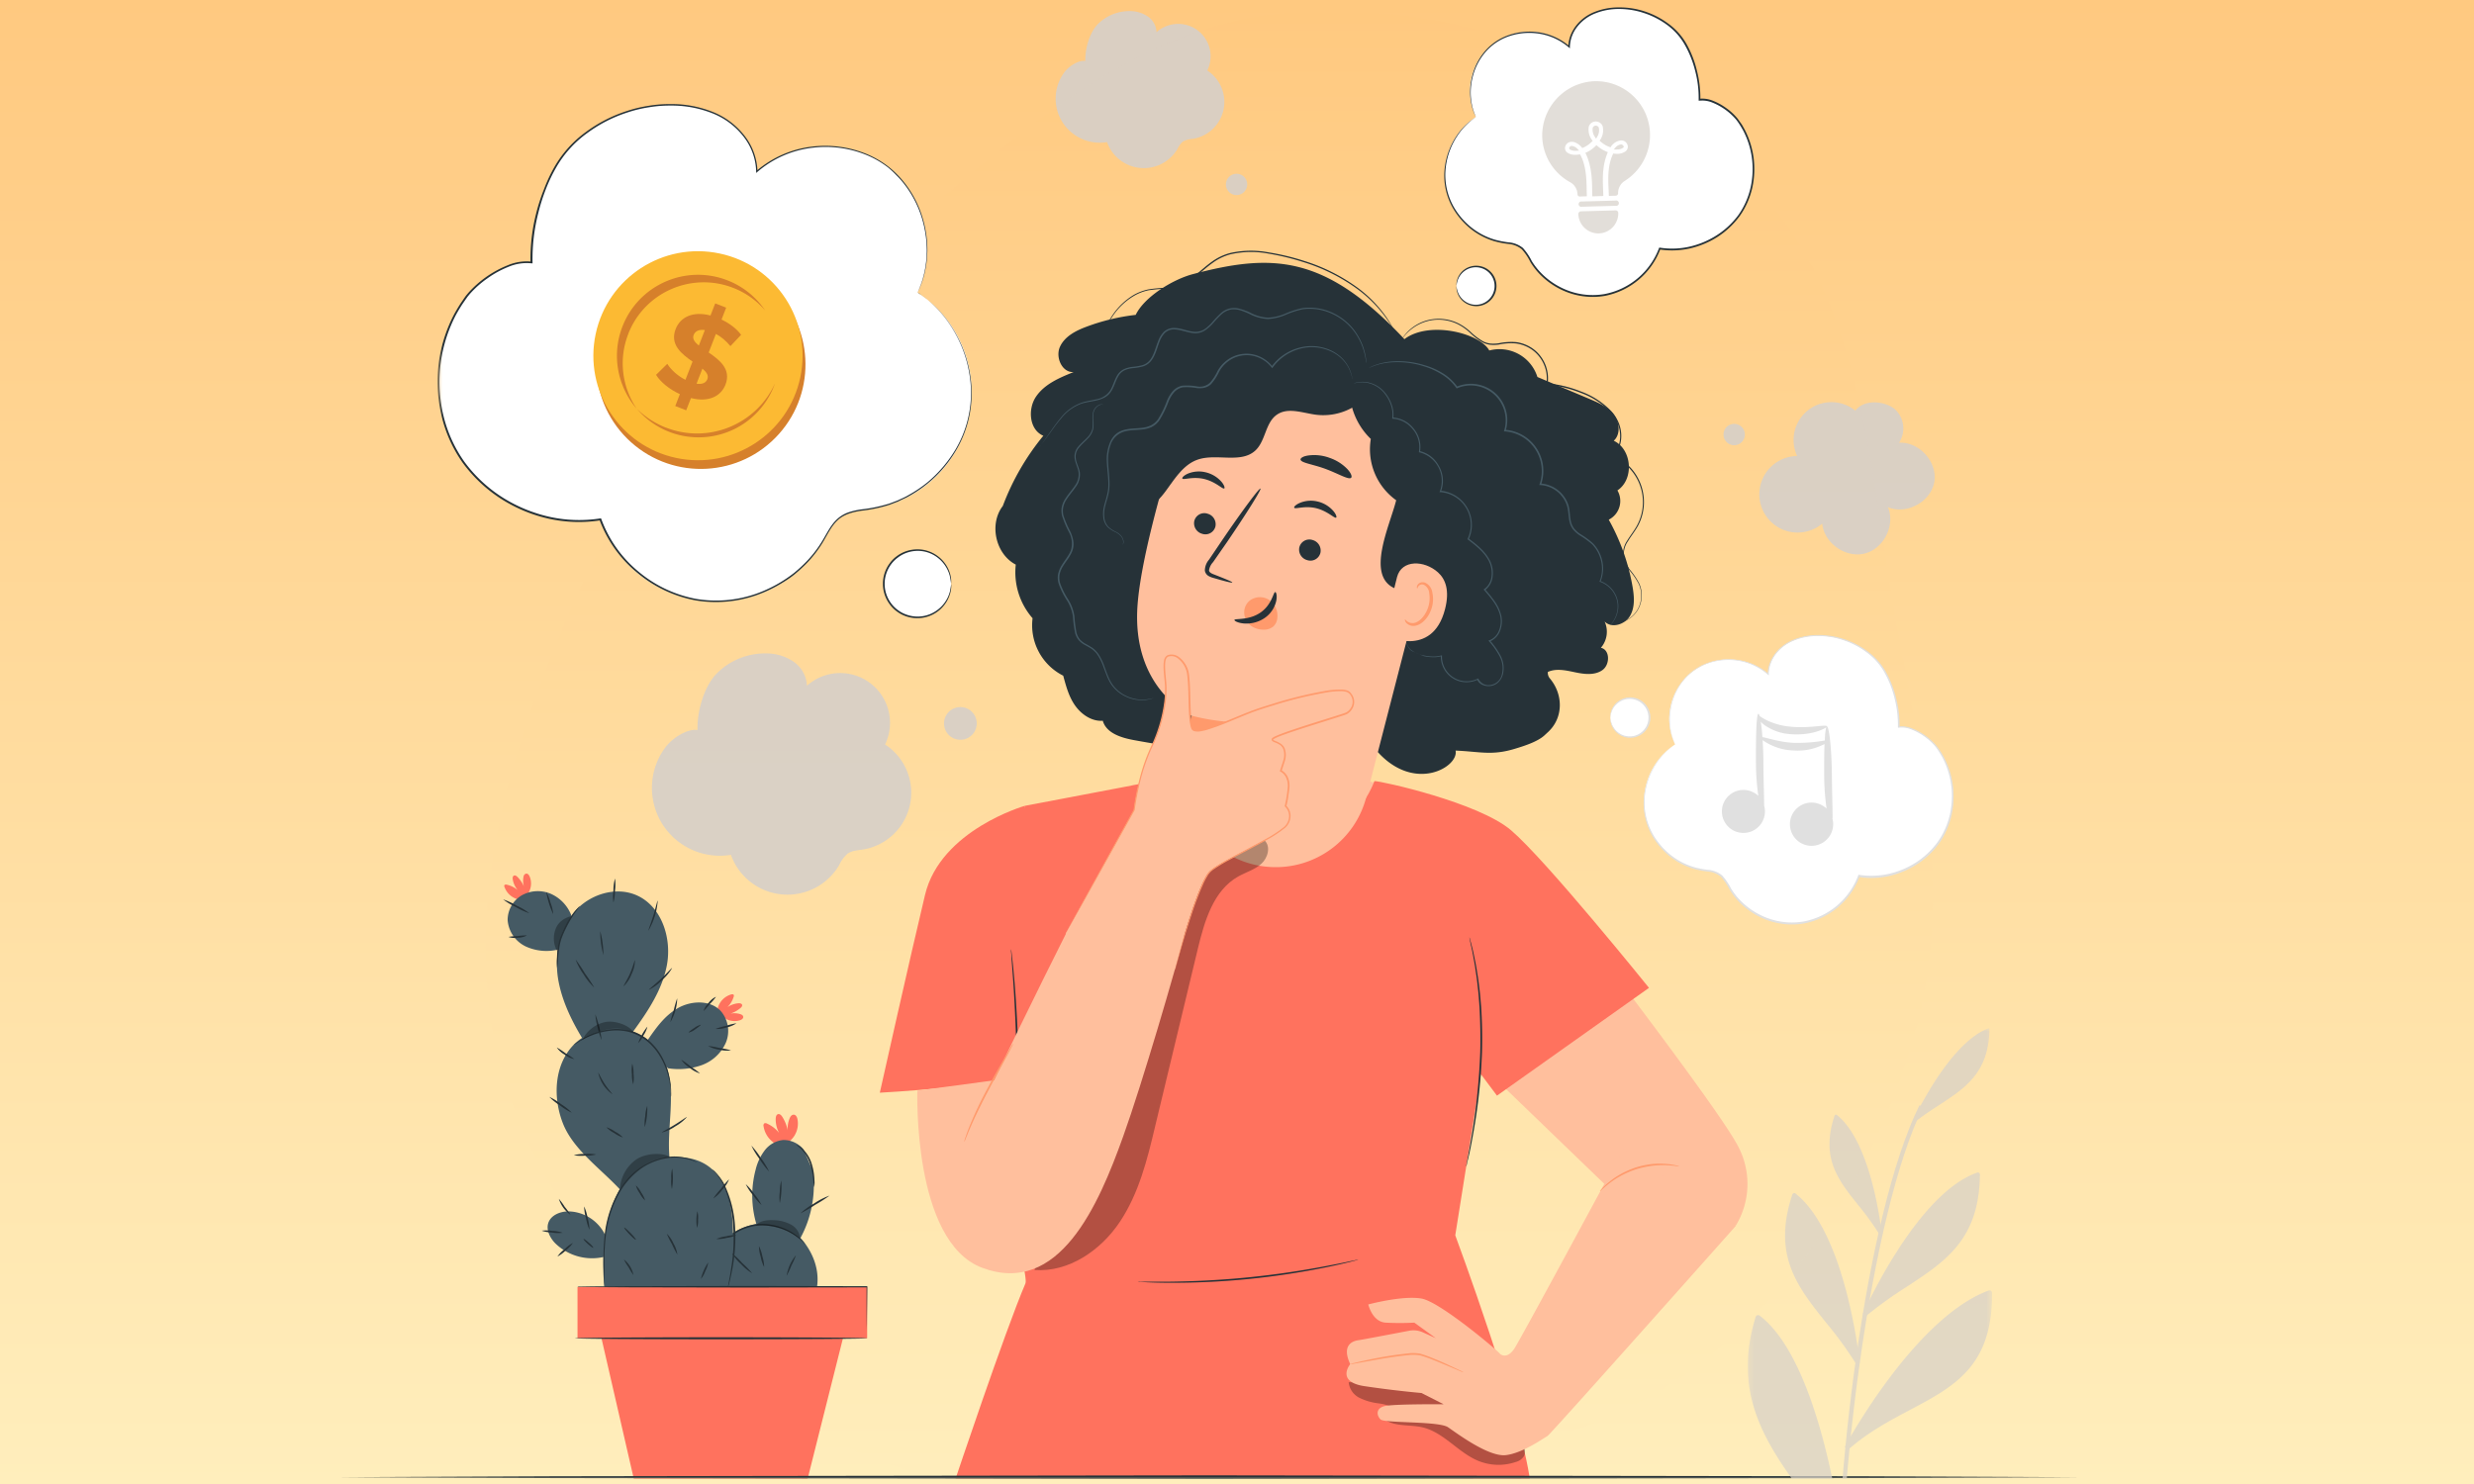 <svg width="500" height="300" fill="none" xmlns="http://www.w3.org/2000/svg"><rect width="100%" height="100%" fill="#808080" stroke="none"/><g clip-path="url(#a)"><path fill="#fff" d="M0 0h500v300H0z"/><path d="M500 0H0v300h500V0Z" fill="url(#b)"/><g clip-path="url(#c)"><mask id="d" style="mask-type:luminance" maskUnits="userSpaceOnUse" x="63" y="0" width="374" height="299"><path d="M437 0H63v299h374V0Z" fill="#fff"/></mask><g mask="url(#d)"><path fill-rule="evenodd" clip-rule="evenodd" d="M260.289 2.589c34.315-2.72 70.218 10.718 94.382 35.267 22.639 23 22.923 58.239 28.898 89.975 5.145 27.328 11.058 54.599 3.349 81.315-7.892 27.351-23.443 52.59-46.71 68.952-23.041 16.204-51.857 17.795-79.919 20.1-30.736 2.523-62.44 7.626-90.044-6.143-30.421-15.174-57.75-40.239-67.998-72.688-10.216-32.346.296-67.265 14-98.291 12.629-28.593 35.799-49.228 59.925-69.073 25.75-21.182 50.898-46.781 84.117-49.414Z" fill="url(#e)"/><mask id="f" style="mask-type:luminance" maskUnits="userSpaceOnUse" x="88" y="-14" width="308" height="314"><path d="M395.86-13.455H88.432v313.203H395.86V-13.455Z" fill="#fff"/></mask><g mask="url(#f)"><path d="M244.001 14.238a6.542 6.542 0 0 0-3.016-8.75 6.552 6.552 0 0 0-7.249 1.02 4.066 4.066 0 0 0-1.764-3.18 6.368 6.368 0 0 0-3.558-1.084 8.998 8.998 0 0 0-6.526 2.618c-1.695 1.716-2.626 5.05-2.543 7.46-1.341-.216-3.301 1.076-4.128 2.152-3.015 3.896-2.307 9.494 1.585 12.508a8.958 8.958 0 0 0 6.935 1.75 7.886 7.886 0 0 0 10.062 4.806 7.919 7.919 0 0 0 4.163-3.417 4.462 4.462 0 0 1 1.09-1.493 4.639 4.639 0 0 1 2.037-.563c4.128-.667 6.928-4.556 6.254-8.674a7.581 7.581 0 0 0-3.342-5.132v-.021ZM252.065 37.278a2.16 2.16 0 0 1-2.148 2.16 2.156 2.156 0 0 1-2.161-2.146 2.16 2.16 0 0 1 2.148-2.16h.013c1.189 0 2.148.959 2.148 2.146ZM178.875 150.504c2.418-5.007.312-11.028-4.705-13.445a10.069 10.069 0 0 0-11.084 1.563 6.242 6.242 0 0 0-2.71-4.861 9.71 9.71 0 0 0-5.469-1.667 13.775 13.775 0 0 0-10.027 4.028c-2.613 2.632-4.031 7.757-3.906 11.458-2.085-.326-5.072 1.661-6.351 3.313-4.635 5.994-3.53 14.612 2.467 19.237a13.761 13.761 0 0 0 10.632 2.681c2.251 6.306 9.187 9.591 15.496 7.348a12.077 12.077 0 0 0 6.373-5.265 7.012 7.012 0 0 1 1.675-2.298c.882-.64 2.049-.695 3.133-.862 6.345-1.034 10.646-7.014 9.611-13.354a11.631 11.631 0 0 0-5.135-7.876ZM194.093 149.553a3.307 3.307 0 1 0 .002-6.614 3.307 3.307 0 0 0-.002 6.614ZM374.951 83.008c-3.274-2.66-8.089-2.16-10.751 1.111a7.641 7.641 0 0 0-.987 8.07 7.736 7.736 0 0 0-7.65 7.827 7.733 7.733 0 0 0 7.831 7.646 7.745 7.745 0 0 0 4.879-1.806c.389 3.945 4.725 7.001 8.575 6.043 3.85-.959 6.254-5.709 4.711-9.369 3.76 1.597 8.666-1.077 9.361-5.098.695-4.02-3.044-8.18-7.123-7.923a5.298 5.298 0 0 0-.695-6.654c-1.772-1.66-6.102-2.41-8.145.153M350.483 90.008a2.16 2.16 0 1 0-2.162-2.16 2.16 2.16 0 0 0 2.162 2.16Z" fill="#D6D0C9" style="mix-blend-mode:multiply" opacity=".9"/><path d="M338.544 150.497c-2.87-5.979-.34-13.153 5.643-16.014a12.034 12.034 0 0 1 13.162 1.84 7.48 7.48 0 0 1 3.238-5.827 11.607 11.607 0 0 1 6.525-1.986 16.48 16.48 0 0 1 11.966 4.806c3.107 3.139 4.809 9.25 4.649 13.667 2.467-.389 6.06 1.986 7.582 3.952 5.531 7.153 4.211 17.424-2.947 22.952a16.38 16.38 0 0 1-12.682 3.195c-2.668 7.521-10.924 11.459-18.449 8.792a14.453 14.453 0 0 1-7.631-6.285c-.583-.979-1.077-2.083-2.001-2.736-1.057-.771-2.446-.82-3.739-1.035-7.574-1.264-12.682-8.417-11.424-15.987a13.88 13.88 0 0 1 6.087-9.326h.021v-.008Z" fill="#fff"/><path d="m338.544 150.497-.278.215a9.53 9.53 0 0 0-.841.654 13.206 13.206 0 0 0-2.696 3.041 14.447 14.447 0 0 0-2.251 6.042 13.126 13.126 0 0 0 1.653 8.334 14.83 14.83 0 0 0 3.28 3.861 13.916 13.916 0 0 0 4.865 2.619 16.41 16.41 0 0 0 2.891.569 5.22 5.22 0 0 1 2.883 1.139c.709.805 1.32 1.694 1.8 2.653.563.917 1.23 1.77 1.995 2.528a15.03 15.03 0 0 0 5.677 3.555c2.244.778 4.649.98 6.991.583a14.732 14.732 0 0 0 11.035-9.305l.049-.132h.146c1.938.299 3.912.242 5.83-.167a17.305 17.305 0 0 0 5.559-2.278 16.565 16.565 0 0 0 4.482-4.201 15.57 15.57 0 0 0 2.502-5.744c.403-1.93.479-3.916.208-5.868a16.853 16.853 0 0 0-1.772-5.5 23.783 23.783 0 0 0-.736-1.23 10.14 10.14 0 0 0-.841-1.146 12.31 12.31 0 0 0-4.545-3.201 5.413 5.413 0 0 0-2.648-.417h-.208v-.208a21.615 21.615 0 0 0-.695-5.778 20.298 20.298 0 0 0-2.084-5.271 12.692 12.692 0 0 0-3.642-4.042 16.43 16.43 0 0 0-4.698-2.424 15.901 15.901 0 0 0-5.031-.798 12.835 12.835 0 0 0-4.788.874 8.56 8.56 0 0 0-3.683 2.73 6.838 6.838 0 0 0-1.479 4.055v.299l-.223-.194a11.941 11.941 0 0 0-6.449-2.84 12.65 12.65 0 0 0-6.254.84 10.923 10.923 0 0 0-4.392 3.326 12.229 12.229 0 0 0-2.133 4.167 13.344 13.344 0 0 0-.542 3.702c.007.923.118 1.84.326 2.736.132.555.306 1.09.521 1.618.146.361.209.542.209.542l-.25-.535a10.294 10.294 0 0 1-.556-1.611c-.222-.91-.347-1.84-.368-2.778 0-1.229.18-2.451.528-3.633a12.23 12.23 0 0 1 2.133-4.221 11.082 11.082 0 0 1 4.455-3.41 12.706 12.706 0 0 1 6.386-.889 12.224 12.224 0 0 1 6.601 2.881l-.222.098c0-3.014 2.272-5.896 5.323-7.063a12.983 12.983 0 0 1 4.899-.903 16.07 16.07 0 0 1 5.128.799 16.6 16.6 0 0 1 4.795 2.466 13.012 13.012 0 0 1 3.739 4.166 20.87 20.87 0 0 1 2.085 5.354c.5 1.917.729 3.896.695 5.876l-.202-.18a5.691 5.691 0 0 1 2.821.437c1.8.722 3.405 1.854 4.691 3.299.327.367.577.784.868 1.173.292.389.515.834.758 1.257a17.26 17.26 0 0 1 1.814 5.625 17.576 17.576 0 0 1-.215 5.994 15.875 15.875 0 0 1-2.558 5.875 16.914 16.914 0 0 1-4.593 4.299 17.733 17.733 0 0 1-5.678 2.32 16.551 16.551 0 0 1-5.962.166l.188-.118a15.03 15.03 0 0 1-11.306 9.514 14.538 14.538 0 0 1-7.151-.61 15.357 15.357 0 0 1-5.789-3.64 13.624 13.624 0 0 1-2.029-2.597 11.971 11.971 0 0 0-1.744-2.584 4.925 4.925 0 0 0-2.731-1.083 17.523 17.523 0 0 1-2.926-.583 14.433 14.433 0 0 1-4.934-2.681 15.298 15.298 0 0 1-3.314-3.945 13.257 13.257 0 0 1-1.584-8.542 14.479 14.479 0 0 1 2.328-6.09 12.898 12.898 0 0 1 2.779-3.022c.271-.222.556-.43.855-.624.138-.132.25-.195.25-.195Z" fill="#E0E0E0"/><path d="M325.459 145.046a3.943 3.943 0 0 0 3.947 3.944 3.943 3.943 0 0 0 3.947-3.944 3.943 3.943 0 0 0-3.947-3.945 3.943 3.943 0 0 0-3.947 3.945Z" fill="#fff"/><path d="M325.459 145.046v-.257c0-.237.021-.465.076-.695a3.922 3.922 0 0 1 1.425-2.257 4.082 4.082 0 0 1 5.726.716l.062.083a4.079 4.079 0 0 1 0 4.861 4.077 4.077 0 0 1-5.705.862l-.083-.063a3.918 3.918 0 0 1-1.425-2.257 2.947 2.947 0 0 1-.076-.694v-.257s0 .354.195.944a3.932 3.932 0 0 0 1.438 2.084 3.789 3.789 0 0 0 5.309-.764 3.784 3.784 0 0 0-.764-5.307 3.807 3.807 0 0 0-4.552 0 3.909 3.909 0 0 0-1.446 2.084c-.159.562-.152.917-.187.917h.007ZM370.371 165.359c0-1.792-.111-4.896-.14-8.459-.034-5.555-.583-10.104-1.021-10.063-.132-.458-3.377.452-7.296.07a13.811 13.811 0 0 1-4.782-1.271 12.406 12.406 0 0 1-1.5-.875c-.091-.306-.181-.465-.264-.458-.39 0-.521 4.507-.487 10.09.014 2.167.174 4.334.479 6.479a4.57 4.57 0 0 0-1.007-.694 4.351 4.351 0 0 0-5.865 1.855 4.345 4.345 0 0 0 1.856 5.861 4.35 4.35 0 0 0 6.191-5.042c0-1.792-.118-4.896-.146-8.459 0-1.722-.07-3.34-.159-4.764a11.477 11.477 0 0 0 6.254 2.084 11.714 11.714 0 0 0 6.254-1.306c-.063 1.757-.077 4.042-.063 6.556.014 2.167.174 4.333.48 6.479a5.046 5.046 0 0 0-1.008-.694 4.37 4.37 0 0 0-5.9 1.84 4.366 4.366 0 0 0 1.842 5.897 4.369 4.369 0 0 0 6.233-5.063l.049-.063Zm-7.797-15.188c-3.064-.132-5.511-1.063-6.386-1.153-.091-1.25-.201-2.313-.327-3.118.209.236.445.452.695.639a10.191 10.191 0 0 0 5.198 1.868c3.78.347 6.692-.84 7.324-1.389-.18.882-.271 1.778-.271 2.681a32.397 32.397 0 0 1-6.233.472Z" fill="#E0E0E0"/><path d="M159.577 226.098a5.381 5.381 0 0 0-.382 2.382 8.094 8.094 0 0 0-1.084-2.701c-.195-.306-.507-.639-.862-.549-.354.09-.465.534-.479.903a5.85 5.85 0 0 0 .695 2.903 6.463 6.463 0 0 0-2.461-1.903.592.592 0 0 0-.528-.042.568.568 0 0 0-.159.591 4.984 4.984 0 0 0 3.023 3.84l.513.077a4.624 4.624 0 0 0 3.322-5.32c-.076-.431-.319-.931-.757-.938-.438-.007-.695.396-.841.757Z" fill="#FF725E"/><path d="M147.903 249.398a14.82 14.82 0 0 1 4.948-1.993 20.33 20.33 0 0 1-.139-10.931 10.474 10.474 0 0 1 1.848-3.931 5.367 5.367 0 0 1 3.711-2.084 5.211 5.211 0 0 1 4.127 1.917l1.828 4.216c.111.611.181 1.229.222 1.854a22.33 22.33 0 0 1-2.668 11.806c1.904 2.084 3.961 5.708 3.342 9.903h-21.68c-.376-4.014 1.153-8.375 4.461-10.757Z" fill="#455A64"/><path d="M162.774 251.606s-.049-.09-.16-.236a5.896 5.896 0 0 0-.542-.625 9.979 9.979 0 0 0-2.405-1.833 11.37 11.37 0 0 0-4.273-1.389 10.379 10.379 0 0 0-9.729 4.167 11.349 11.349 0 0 0-1.946 4.042 9.982 9.982 0 0 0-.313 3.007c0 .353.07.632.083.819 0 .097.029.188.063.278a13.03 13.03 0 0 1 .397-4.049 11.533 11.533 0 0 1 1.959-3.917 10.208 10.208 0 0 1 9.444-4.069 11.55 11.55 0 0 1 4.169 1.264 13.275 13.275 0 0 1 3.253 2.541ZM164.56 240.009c.076-.473.09-.959.041-1.438a12.462 12.462 0 0 0-.59-3.424 7.037 7.037 0 0 0-1.856-2.951 2.847 2.847 0 0 0-1.216-.772c-.034.049.452.313 1.057.939a7.812 7.812 0 0 1 1.709 2.888c.34 1.091.556 2.209.661 3.341.02.479.083.951.194 1.417Z" fill="#263238"/><path d="M152.023 257.405a19.751 19.751 0 0 0-2.029-2.083 18.07 18.07 0 0 0-2.085-2 9.57 9.57 0 0 0 1.863 2.229 10.112 10.112 0 0 0 2.251 1.854ZM154.435 256.141a7.488 7.488 0 0 0-.355-2.146 7.344 7.344 0 0 0-.695-2.083 7.57 7.57 0 0 0 .355 2.153 7.29 7.29 0 0 0 .695 2.076ZM160.877 253.738a8.641 8.641 0 0 0-1.898 4.167c.375-.666.695-1.368.966-2.084.362-.666.674-1.368.932-2.083ZM153.914 243.613a10.926 10.926 0 0 0-1.466-2.209 10.701 10.701 0 0 0-1.73-2.013c.395.798.889 1.541 1.466 2.214a10.75 10.75 0 0 0 1.73 2.008ZM155.443 236.842a15.129 15.129 0 0 0-1.654-2.716 16.716 16.716 0 0 0-1.932-2.527 15.504 15.504 0 0 0 1.66 2.715c.557.903 1.203 1.75 1.926 2.528ZM157.91 238.62a8.187 8.187 0 0 0-.306 2.291 8.052 8.052 0 0 0 0 2.32 16.08 16.08 0 0 0 .291-4.611h.015ZM167.638 241.703a13.867 13.867 0 0 0-3.078 1.569 13.957 13.957 0 0 0-2.78 2.015 25.993 25.993 0 0 0 2.981-1.737 26.801 26.801 0 0 0 2.877-1.847Z" fill="#263238"/><path d="M159.821 247.537a7.587 7.587 0 0 0-3.476-.869c-1.264-.062-2.674.063-3.536.994v.048a13.14 13.14 0 0 1 8.909 2.778 3.526 3.526 0 0 0-1.897-2.951Z" fill="#000" opacity=".3"/><path d="M149.515 204.979a4.28 4.28 0 0 0-1.897-.077 5.97 5.97 0 0 0 2.008-1.104c.222-.18.452-.451.347-.694-.104-.243-.458-.312-.75-.285a4.66 4.66 0 0 0-2.21.785 5.055 5.055 0 0 0 1.258-2.083.46.46 0 0 0 0-.424c-.104-.132-.313-.111-.48-.07a3.93 3.93 0 0 0-2.717 2.723v.416a3.67 3.67 0 0 0 4.476 2.084c.326-.104.695-.347.659-.694-.034-.348-.395-.479-.694-.577ZM105.791 177.297a4.277 4.277 0 0 0 .09 1.896 6.373 6.373 0 0 0-1.278-1.896c-.195-.208-.487-.409-.744-.285-.257.125-.278.486-.229.771.132.785.473 1.515.973 2.132a5.154 5.154 0 0 0-2.203-1.076.466.466 0 0 0-.417.056c-.125.118-.083.319 0 .479a3.915 3.915 0 0 0 2.939 2.479h.417a3.653 3.653 0 0 0 1.717-4.632c-.132-.32-.403-.694-.744-.605-.34.091-.472.362-.521.681Z" fill="#FF725E"/><path d="M136.235 233.946c-.327 0-.625.048-.931.076-.563-6.188 1.313-12.5-.577-18.39l.25.32a13.97 13.97 0 0 0 6.797-.611 8.502 8.502 0 0 0 4.919-4.549 6.16 6.16 0 0 0-1.049-6.438c-2.147-2.236-5.921-2.083-8.61-.577-2.689 1.507-4.412 3.987-6.122 6.445a11.678 11.678 0 0 0-2.967-1.673c2.995-4.111 5.879-8.425 6.824-13.397 1.035-5.431-1.001-11.869-6.046-14.14-4.301-1.93-9.687-.187-12.717 3.425-.236.277-.438.583-.653.882l.104-.293a7.86 7.86 0 0 0-4.107-4.326 6.69 6.69 0 0 0-5.872.278 5.803 5.803 0 0 0-2.883 5.035 6.449 6.449 0 0 0 3.738 5.354 10.056 10.056 0 0 0 6.435.598 19.576 19.576 0 0 0 0 5.77c.695 4.327 2.606 8.334 4.864 12.085-.639.423-1.223.909-1.758 1.458-3.898 4.077-4.169 10.619-2.084 15.876 2.084 5.257 7.623 9.126 11.459 13.257a25.228 25.228 0 0 0-2.947 9.244 8.417 8.417 0 0 0-7.421-4.764c-1.675 0-3.551.757-4.073 2.347-.451 1.389.313 2.924 1.314 4.007a10.646 10.646 0 0 0 9.812 2.875l.049-1.02a44.418 44.418 0 0 0 .166 7.062h24.739s6.622-26.855-10.653-26.216Z" fill="#455A64"/><path d="M175.254 260.162h-58.539v10.369h58.539v-10.369Z" fill="#FF725E"/><path d="m121.086 268.475 7.123 30.981h34.884l7.79-30.981h-49.797Z" fill="#FF725E"/><path d="M175.226 270.545c0 .111-13.203.201-29.492.201-16.288 0-29.519-.09-29.519-.201 0-.111 13.203-.209 29.492-.209 16.288 0 29.519.091 29.519.209ZM140.821 234.939a1.48 1.48 0 0 0-.34-.195 9.393 9.393 0 0 0-1.022-.444 10.181 10.181 0 0 0-4.079-.466c-2.05.188-4.016.876-5.733 2.007a15.285 15.285 0 0 0-4.92 5.557 22.872 22.872 0 0 0-2.362 7.07 38.629 38.629 0 0 0-.397 6.069c0 1.729.07 3.126.105 4.091 0 .451 0 .819.041 1.11 0 .133.014.264.042.39a1.816 1.816 0 0 0 0-.39v-5.201c0-2.014.16-4.028.466-6.021a22.96 22.96 0 0 1 2.342-6.945 15.356 15.356 0 0 1 4.801-5.472 12.491 12.491 0 0 1 5.56-2.028 10.455 10.455 0 0 1 4.016.361c.994.305 1.467.569 1.48.507ZM135.589 221.834s0-.097.041-.291a8.566 8.566 0 0 0 0-.848c0-1.041-.125-2.077-.368-3.09a14.447 14.447 0 0 0-1.675-4.299 11.553 11.553 0 0 0-1.66-2.188 9.672 9.672 0 0 0-5.08-2.896 11.335 11.335 0 0 0-2.78-.208c-1.549.09-3.078.458-4.503 1.069-.959.403-1.876.903-2.738 1.494a8.35 8.35 0 0 0-.695.507 1.005 1.005 0 0 0-.222.194c.334-.18.66-.382.973-.597a17.852 17.852 0 0 1 2.78-1.389c1.41-.57 2.911-.897 4.433-.979a11.41 11.41 0 0 1 2.668.215 9.385 9.385 0 0 1 2.655 1.042 9.61 9.61 0 0 1 2.272 1.756 11.791 11.791 0 0 1 1.633 2.126 14.848 14.848 0 0 1 1.752 4.167c.25.999.41 2.02.465 3.048 0 .389.014.778.049 1.167ZM112.594 195.673c.118-.653.188-1.319.209-1.986.048-.612.111-1.334.243-2.132.125-.861.361-1.702.695-2.507a26.285 26.285 0 0 1 2.258-4.208c.695-1.022 1.189-1.584 1.154-1.619-.035-.035-.16.104-.403.355-.341.353-.653.735-.938 1.131a20.867 20.867 0 0 0-2.377 4.215 10.1 10.1 0 0 0-.695 2.585c-.097.722-.16 1.444-.18 2.173-.042.666-.035 1.333.034 1.993ZM115.784 251.273a6.708 6.708 0 0 0-1.654 1.243 6.574 6.574 0 0 0-1.473 1.5 7.09 7.09 0 0 0 1.688-1.25 6.536 6.536 0 0 0 1.439-1.493ZM113.706 249.211a6.672 6.672 0 0 0-2.085-.376 7.364 7.364 0 0 0-2.133-.042c.674.23 1.376.355 2.085.369a7.094 7.094 0 0 0 2.133.049ZM115.283 245.558a12.277 12.277 0 0 0-1.153-1.591 12.34 12.34 0 0 0-1.188-1.618 6.364 6.364 0 0 0 2.362 3.243l-.021-.034ZM118.056 243.884c.021.812.146 1.618.382 2.396a9.03 9.03 0 0 0 .695 2.319 9.056 9.056 0 0 0-.382-2.396 9.361 9.361 0 0 0-.695-2.319ZM119.905 252.245c.062-.069-.327-.521-.876-1.007-.549-.486-1.028-.833-1.091-.763-.062.069.334.52.876 1.006s1.028.82 1.091.764Z" fill="#263238"/><path d="M128.507 250.627c.07-.063-.409-.694-1.056-1.347-.646-.653-1.237-1.181-1.299-1.112-.063.07.41.661 1.056 1.341.646.681 1.237 1.181 1.299 1.118ZM130.377 242.683a5.173 5.173 0 0 0-.792-1.605 4.858 4.858 0 0 0-1.077-1.438c.167.577.438 1.119.792 1.604a4.985 4.985 0 0 0 1.077 1.439ZM135.853 236.223a6.804 6.804 0 0 0-.195 2.084 6.792 6.792 0 0 0 .139 2.084c.244-1.361.257-2.758.056-4.126v-.042ZM147.347 238.411a15.855 15.855 0 0 0-1.633 1.91 14.74 14.74 0 0 0-1.564 1.965 7.29 7.29 0 0 0 1.821-1.757 6.983 6.983 0 0 0 1.376-2.118ZM148.82 249.696a6.361 6.361 0 0 0-2.043.23 6.587 6.587 0 0 0-1.987.549 6.398 6.398 0 0 0 2.049-.23 6.503 6.503 0 0 0 1.981-.549ZM136.902 253.627a6.077 6.077 0 0 0-.792-2.257 6.13 6.13 0 0 0-1.355-1.972c.299.729.653 1.438 1.056 2.118.313.729.674 1.437 1.091 2.111ZM140.87 248.21a4.226 4.226 0 0 0 .209-1.667 4.533 4.533 0 0 0-.133-1.673 8.572 8.572 0 0 0-.076 3.34ZM128.028 257.76a5.489 5.489 0 0 0-1.939-3.161c.271.556.591 1.084.959 1.584.278.556.612 1.083.98 1.577ZM141.656 258.551a5.28 5.28 0 0 0 .889-1.604 5.279 5.279 0 0 0 .584-1.736 10.137 10.137 0 0 0-1.473 3.34ZM120.496 233.383a7.963 7.963 0 0 0-2.266-.09 7.52 7.52 0 0 0-2.258.243c.75.132 1.508.159 2.265.083a7.723 7.723 0 0 0 2.259-.236ZM115.562 224.945a11.676 11.676 0 0 0-2.176-1.743 12.206 12.206 0 0 0-2.369-1.458c.653.66 1.383 1.249 2.175 1.743.73.576 1.529 1.063 2.37 1.458ZM116.076 214.104a15.22 15.22 0 0 0-1.779-1.173 14.308 14.308 0 0 0-1.772-1.174 4.785 4.785 0 0 0 1.605 1.445c.57.444 1.237.756 1.946.902ZM121.6 210.264a22.026 22.026 0 0 0-1.278-5.208c.055.895.215 1.784.479 2.645.167.882.431 1.743.799 2.563ZM130.843 207.534a11.07 11.07 0 0 0-1.863 3.341c.445-.465.813-1 1.077-1.59a5.584 5.584 0 0 0 .786-1.751ZM138.813 225.827c-.062-.069-1.118.736-2.508 1.583-1.39.848-2.571 1.438-2.537 1.528a8.39 8.39 0 0 0 2.71-1.243 8.802 8.802 0 0 0 2.335-1.868ZM125.895 229.945a5.859 5.859 0 0 0-1.584-1.173 5.974 5.974 0 0 0-1.759-.889c.459.472.994.868 1.585 1.167a6.197 6.197 0 0 0 1.758.895ZM123.734 221.188c.069-.069-.765-.889-1.543-2.083-.778-1.195-1.202-2.278-1.293-2.25a7.2 7.2 0 0 0 2.836 4.333ZM127.973 219.216c.132-.702.159-1.41.069-2.118a6.784 6.784 0 0 0-.264-2.083 6.96 6.96 0 0 0-.069 2.117c-.021.702.069 1.41.264 2.084ZM130.314 227.862c.39-1.402.556-2.861.501-4.32a7.265 7.265 0 0 0-.41 2.139 7.416 7.416 0 0 0-.091 2.181ZM136.861 201.812a20.76 20.76 0 0 0-.695 2.417 20.816 20.816 0 0 0-.695 2.424 9.835 9.835 0 0 0 1.39-4.862v.021ZM141.474 217.001a16.39 16.39 0 0 0-1.89-1.389 14.49 14.49 0 0 0-1.91-1.39 6.012 6.012 0 0 0 1.716 1.64c.612.514 1.32.903 2.084 1.139ZM147.736 212.333a15.289 15.289 0 0 0-2.3-.465 14.64 14.64 0 0 0-2.321-.417 6.18 6.18 0 0 0 2.258.744c.772.201 1.571.25 2.363.138ZM141.641 207.16c-.479.118-.93.34-1.32.652-.695.431-1.188.848-1.139.924.479-.118.931-.34 1.32-.645.681-.473 1.188-.889 1.139-.931ZM144.706 201.5a3.954 3.954 0 0 0-1.501 1.243 4.023 4.023 0 0 0-1.021 1.653 10.86 10.86 0 0 0 1.271-1.438c.466-.445.883-.93 1.251-1.458ZM148.834 206.861c-.723.111-1.438.291-2.133.528-.709.145-1.411.347-2.085.611a5.487 5.487 0 0 0 2.195-.291 5.415 5.415 0 0 0 2.023-.848ZM120.099 199.645a31.84 31.84 0 0 0-1.869-2.847 31.296 31.296 0 0 0-1.904-2.834c.403 1.07.952 2.084 1.626 3.007a12.466 12.466 0 0 0 2.147 2.674ZM121.948 193.083c0-1.639-.216-3.279-.639-4.862-.007 1.64.208 3.278.639 4.862ZM128.327 194.103c-.09 0-.361 1.243-.994 2.688-.632 1.444-1.39 2.514-1.278 2.569a6.638 6.638 0 0 0 1.584-2.437c.438-.875.674-1.84.688-2.82ZM135.832 195.694c-.076-.063-1.008 1.035-2.3 2.243-1.293 1.208-2.446 2.083-2.391 2.16a9.56 9.56 0 0 0 2.613-1.917 9.784 9.784 0 0 0 2.078-2.486ZM132.927 182.075c-.097 0-.382 1.389-.896 3.028s-1.049 2.966-.966 3.007a13.839 13.839 0 0 0 1.862-6.035ZM124.29 177.603a8.812 8.812 0 0 0-.313 2.417 9.01 9.01 0 0 0 0 2.444c.208-.792.32-1.604.313-2.423a8.966 8.966 0 0 0 0-2.438ZM106.486 189.103a9.767 9.767 0 0 0-1.862.133c-.626 0-1.244.055-1.856.173a3.933 3.933 0 0 0 1.883.159c.64 0 1.272-.159 1.835-.465ZM106.979 184.617a13.26 13.26 0 0 0-2.578-1.542 13.895 13.895 0 0 0-2.71-1.25 13.654 13.654 0 0 0 2.557 1.542c.862.514 1.779.931 2.731 1.25ZM111.802 184.777a8.04 8.04 0 0 0-.542-2.285 8.896 8.896 0 0 0-.862-2.195 17.23 17.23 0 0 0 1.39 4.48h.014Z" fill="#263238"/><path d="M125.304 240.439a7.707 7.707 0 0 1 3.301-6.056c1.946-1.305 5.455-1.437 6.838-.458a10.56 10.56 0 0 0-5.997 2.083 16.838 16.838 0 0 0-4.17 4.445M117.674 210.264a6.718 6.718 0 0 1 4.711-3.667c2.002-.361 4.865.743 5.56 2a9.178 9.178 0 0 0-5.476-.43 14.54 14.54 0 0 0-4.823 2.083M112.629 192.326a5.295 5.295 0 0 1-.327-4.563c.591-1.458 1.738-2.18 3.26-2.611-1.557 2.243-2.78 4.528-2.891 7.257" fill="#000" opacity=".3"/><path d="M143.858 236.383s.258.237.695.695c.57.68 1.071 1.416 1.494 2.195a23.749 23.749 0 0 1 2.133 8.486 38.223 38.223 0 0 1-.431 8.785c-.173 1.119-.347 2.021-.458 2.639-.076.32-.132.646-.153.979a5.49 5.49 0 0 0 .292-.944c.153-.618.361-1.514.57-2.633a34.99 34.99 0 0 0 .542-8.854 22.526 22.526 0 0 0-2.286-8.562 11.469 11.469 0 0 0-1.612-2.161 2.636 2.636 0 0 0-.786-.625Z" fill="#263238"/><path d="M116.715 260.162h.702l2.008.035 7.387.049 24.364.048 24.078-.041-.118-.119c0 3.188 0 5.779.035 7.598v2.619a.826.826 0 0 0 0 .186v-.722c0-.5 0-1.187.034-2.083 0-1.819.049-4.41.077-7.598v-.118l-24.078-.048-24.364.048-7.387.049h-2.529l-.209.097Z" fill="#263238"/><path d="M298.278 23.65c-2.891-5.973-.389-13.153 5.581-16.042a12.027 12.027 0 0 1 13.251 1.868 7.464 7.464 0 0 1 3.238-5.806 11.61 11.61 0 0 1 6.526-1.986 16.476 16.476 0 0 1 11.959 4.764c3.113 3.139 4.809 9.25 4.656 13.667 2.46-.389 6.053 1.986 7.582 3.952 5.531 7.146 4.21 17.424-2.94 22.952a16.379 16.379 0 0 1-12.696 3.195c-2.668 7.52-10.924 11.459-18.45 8.792a14.452 14.452 0 0 1-7.63-6.285c-.577-.98-1.077-2.084-2.001-2.736-1.056-.771-2.447-.827-3.732-1.035-7.575-1.257-12.696-8.403-11.438-15.973a13.872 13.872 0 0 1 6.094-9.348v.021Z" fill="#fff"/><path d="M298.278 23.65s-.083.076-.278.222c-.194.146-.494.34-.834.653a13.105 13.105 0 0 0-2.697 3.042 14.46 14.46 0 0 0-2.251 6.042 13.072 13.072 0 0 0 1.655 8.334 14.782 14.782 0 0 0 3.272 3.86 14.018 14.018 0 0 0 4.864 2.619c.946.27 1.911.458 2.885.57a5.256 5.256 0 0 1 2.891 1.138c.715.799 1.32 1.695 1.792 2.653.57.917 1.237 1.764 2.002 2.528a14.975 14.975 0 0 0 5.677 3.556c2.245.778 4.649.98 6.991.583a14.713 14.713 0 0 0 11.028-9.25l.049-.132h.146c1.932.299 3.905.243 5.823-.167a17.372 17.372 0 0 0 5.559-2.278 16.455 16.455 0 0 0 4.489-4.166 15.733 15.733 0 0 0 2.502-5.744c.403-1.93.479-3.917.208-5.868a16.804 16.804 0 0 0-1.772-5.5 23.846 23.846 0 0 0-.736-1.23c-.258-.396-.535-.798-.848-1.146a12.36 12.36 0 0 0-4.538-3.201 5.405 5.405 0 0 0-2.647-.417h-.209v-.208a21.261 21.261 0 0 0-.695-5.778 20.814 20.814 0 0 0-2.084-5.271 12.823 12.823 0 0 0-3.565-4.035 16.443 16.443 0 0 0-4.705-2.424 15.833 15.833 0 0 0-5.024-.82 12.794 12.794 0 0 0-4.781.876 8.562 8.562 0 0 0-3.69 2.729 6.861 6.861 0 0 0-1.48 4.056v.298l-.222-.194a12.008 12.008 0 0 0-6.505-2.84 12.667 12.667 0 0 0-6.254.84 10.924 10.924 0 0 0-4.392 3.326 12.229 12.229 0 0 0-2.14 4.167 13.08 13.08 0 0 0-.535 3.702c.007.923.118 1.84.326 2.736.126.556.306 1.097.521 1.618.139.361.202.535.202.535s-.09-.18-.244-.528a9.416 9.416 0 0 1-.555-1.611 12.06 12.06 0 0 1-.368-2.778 13.312 13.312 0 0 1 .514-3.743 12.222 12.222 0 0 1 2.133-4.223 11.088 11.088 0 0 1 4.454-3.41 12.72 12.72 0 0 1 6.387-.889 12.278 12.278 0 0 1 6.601 2.883l-.229.097c0-3.014 2.279-5.896 5.33-7.063a12.945 12.945 0 0 1 4.864-.903c1.751-.02 3.489.243 5.156.785a16.73 16.73 0 0 1 4.802 2.465 13.018 13.018 0 0 1 3.739 4.167c.938 1.68 1.64 3.48 2.085 5.355.493 1.916.73 3.896.695 5.875l-.202-.18a5.715 5.715 0 0 1 2.828.437c.897.36 1.737.826 2.523 1.389a11.65 11.65 0 0 1 2.161 1.93c.333.368.584.785.876 1.174.291.389.507.834.75 1.257a17.284 17.284 0 0 1 1.814 5.625 17.697 17.697 0 0 1-.209 5.994 15.985 15.985 0 0 1-2.564 5.875 16.809 16.809 0 0 1-4.586 4.299 17.742 17.742 0 0 1-5.685 2.32 16.542 16.542 0 0 1-5.962.166l.194-.118a15.042 15.042 0 0 1-11.306 9.514 14.542 14.542 0 0 1-7.15-.61 15.367 15.367 0 0 1-5.789-3.64 14.19 14.19 0 0 1-2.036-2.597 11.356 11.356 0 0 0-1.737-2.584 4.94 4.94 0 0 0-2.738-1.083 17.403 17.403 0 0 1-2.919-.583 14.288 14.288 0 0 1-4.933-2.681 15.297 15.297 0 0 1-3.315-3.945 13.23 13.23 0 0 1-1.633-8.493 14.576 14.576 0 0 1 2.321-6.09 12.903 12.903 0 0 1 2.779-3.022c.272-.222.557-.43.848-.625l.306-.222Z" fill="#263238"/><path d="M294.351 57.763a3.944 3.944 0 0 0 3.948 3.944 3.944 3.944 0 1 0 0-7.889 3.944 3.944 0 0 0-3.948 3.945Z" fill="#fff"/><path d="M294.351 57.763a1.74 1.74 0 0 1 0-.25 3.3 3.3 0 0 1 .078-.695 3.963 3.963 0 0 1 1.43-2.257 4.1 4.1 0 0 1 5.741.771 4.082 4.082 0 0 1 .041 4.903 4.075 4.075 0 0 1-5.691.868c-.028-.02-.062-.041-.091-.07a3.928 3.928 0 0 1-1.43-2.256 3.3 3.3 0 0 1-.078-.695 1.837 1.837 0 0 1 0-.257c.042 0 0 .354.196.945.235.833.743 1.57 1.445 2.083a3.787 3.787 0 0 0 5.309-.764 3.782 3.782 0 0 0-.764-5.306 3.807 3.807 0 0 0-4.552 0 3.906 3.906 0 0 0-1.446 2.084c-.167.549-.152.903-.194.896h.006Z" fill="#263238"/><g style="mix-blend-mode:multiply" opacity=".7" fill="#D6D0C9"><path d="m326.488 41.607-7.036.193a.546.546 0 0 1-.39-.672.548.548 0 0 1 .359-.384l7.041-.195a.55.55 0 1 1 .327 1.051.586.586 0 0 1-.306.01l.005-.003ZM323.142 47.185a4.05 4.05 0 0 1-4.157-3.935.55.55 0 0 1 .49-.528l7.035-.193a.515.515 0 0 1 .541.49c.002.005.005.01.004.023a4.054 4.054 0 0 1-3.913 4.143ZM333.467 26.999c-.171-6.013-5.183-10.748-11.202-10.582a8.93 8.93 0 0 0-.526.03c-5.693.501-10.065 5.273-10.056 10.984a10.846 10.846 0 0 0 5.615 9.384 2.867 2.867 0 0 1 1.515 2.453.443.443 0 0 0 .138.33.488.488 0 0 0 .347.129l.683-.024.725-.024a53.864 53.864 0 0 1-.03-1.11c-.035-1.991-.07-4.05-.756-6.066a8.16 8.16 0 0 0-.593-1.298c-.277.05-.558.079-.841.09a3.193 3.193 0 0 1-1.145-.153 2.112 2.112 0 0 1-.47-.22 1.101 1.101 0 0 1-.534-1.275 1.308 1.308 0 0 1 1.285-.981c.217-.008.435.026.64.102.604.23 1.131.63 1.518 1.154a4.934 4.934 0 0 0 1.441-.837 5.75 5.75 0 0 0 .661-.618 3.456 3.456 0 0 1-.777-2.875 1.452 1.452 0 0 1 1.36-1.03c.185 0 .364.027.537.085.421.134.755.46.901.877a3.49 3.49 0 0 1-.617 2.915 5.5 5.5 0 0 0 .691.576c.424.312.897.556 1.397.722l.118.04a2.855 2.855 0 0 1 2.088-1.39c.173 0 .349.022.514.072.395.132.701.446.832.845a1.15 1.15 0 0 1-.453 1.325 2.837 2.837 0 0 1-1.596.466 6.417 6.417 0 0 1-.842-.053 9.197 9.197 0 0 0-.515 1.333c-.605 2.045-.513 4.127-.408 6.143.011.21.028.734.039 1.088l.73-.026.668-.017a.48.48 0 0 0 .467-.482 2.892 2.892 0 0 1 1.372-2.523 10.956 10.956 0 0 0 5.079-9.56Zm-14.615 3.145a1.792 1.792 0 0 0-1.193-.634.504.504 0 0 0-.516.378.339.339 0 0 0 .189.363c.357.184.759.26 1.16.23l.252-.01.404-.033-.296-.294Zm5.146 8.381c-.08-1.984-.178-4.236.481-6.466.125-.44.288-.879.476-1.298a6.896 6.896 0 0 1-2.311-1.42c-.22.23-.452.447-.704.643a6.265 6.265 0 0 1-1.538.92c.215.41.394.837.537 1.279.794 2.259.82 4.583.842 6.455.001.202.012.699.03 1.055l2.225-.067-.038-1.1Zm-.87-12.712a.667.667 0 0 0-.86-.368.668.668 0 0 0-.38.404 2.57 2.57 0 0 0 .519 1.932l.16.267.159-.275a2.561 2.561 0 0 0 .402-1.96Zm5.001 3.754a.555.555 0 0 0-.554-.365 1.782 1.782 0 0 0-1.156.706l-.272.305.407.014.242-.006c.405.01.804-.092 1.156-.293.086-.037.265-.165.197-.37l-.02.009Z"/></g><path d="M185.442 59.139c4.169-8.556 1.39-19.855-6.192-25.57-7.581-5.717-19.214-5.23-26.302 1.103 0-3.98-2.349-7.743-5.56-10.063a20.147 20.147 0 0 0-11.264-3.423 28.445 28.445 0 0 0-20.667 8.292c-5.371 5.417-8.297 15.973-8.033 23.612-4.253-.695-10.423 3.417-13.085 6.82-6.893 8.91-7.679 22.084-1.897 31.751 5.782 9.667 17.762 15.216 28.88 13.369 4.608 12.979 18.874 19.772 31.862 15.161a24.981 24.981 0 0 0 13.148-10.827c1-1.695 1.855-3.577 3.474-4.737 1.828-1.32 4.225-1.389 6.449-1.771 13.057-2.125 21.925-14.424 19.798-27.474A23.925 23.925 0 0 0 185.47 59.16l-.028-.021Z" fill="#fff"/><path d="m185.442 59.139.521.347c.507.333.994.695 1.459 1.083a22.183 22.183 0 0 1 4.739 5.23 24.95 24.95 0 0 1 3.982 10.486 22.688 22.688 0 0 1-2.821 14.584 25.132 25.132 0 0 1-9.639 9.446c-.695.416-1.459.694-2.195 1.083l-1.168.444-.584.222-.604.181a29.574 29.574 0 0 1-5.031 1c-1.696.25-3.475.694-4.774 1.889-1.3 1.194-2.085 2.91-3.03 4.494a23.69 23.69 0 0 1-3.475 4.451 32.087 32.087 0 0 1-2.147 1.952c-.757.631-1.564 1.173-2.404 1.687a27.168 27.168 0 0 1-5.393 2.604 24.859 24.859 0 0 1-12.285 1.049 25.612 25.612 0 0 1-11.661-5.466 25.139 25.139 0 0 1-7.776-10.833l.194.118c-3.405.527-6.872.43-10.243-.285a30.206 30.206 0 0 1-9.729-3.993 29.033 29.033 0 0 1-7.88-7.383A27.412 27.412 0 0 1 89.1 83.446a30.122 30.122 0 0 1-.403-10.32 29.566 29.566 0 0 1 3.12-9.654c.41-.736.834-1.458 1.293-2.166l.695-1.021.361-.507.403-.486a21.373 21.373 0 0 1 8.034-5.66 9.775 9.775 0 0 1 4.815-.743l-.201.173c-.07-3.41.333-6.806 1.188-10.105a37.865 37.865 0 0 1 1.557-4.75 31.163 31.163 0 0 1 2.084-4.451 22.607 22.607 0 0 1 6.414-7.105 28.74 28.74 0 0 1 8.27-4.222 26.458 26.458 0 0 1 4.399-1.049 25.442 25.442 0 0 1 4.419-.34 22.323 22.323 0 0 1 8.409 1.548c2.57 1 4.822 2.681 6.518 4.862a12.222 12.222 0 0 1 2.612 7.236l-.229-.104a21.06 21.06 0 0 1 11.342-4.952 22.056 22.056 0 0 1 10.979 1.514 19.174 19.174 0 0 1 4.364 2.542 18.527 18.527 0 0 1 1.779 1.597 19.02 19.02 0 0 1 1.522 1.73 21.362 21.362 0 0 1 3.683 7.257c.604 2.097.91 4.271.896 6.452a23.3 23.3 0 0 1-.208 2.61c-.097.716-.237 1.431-.41 2.133a17.671 17.671 0 0 1-.946 2.778l-.416.923.375-.923c.382-.903.681-1.827.91-2.778.174-.702.299-1.41.39-2.125.118-.861.18-1.73.187-2.598 0-2.166-.306-4.326-.917-6.41a21.436 21.436 0 0 0-3.69-7.187 16.754 16.754 0 0 0-1.515-1.695 18.19 18.19 0 0 0-1.73-1.618 18.902 18.902 0 0 0-4.323-2.5 21.78 21.78 0 0 0-10.868-1.472 20.746 20.746 0 0 0-11.216 4.91l-.223.2v-.298a11.91 11.91 0 0 0-2.556-7.063 14.873 14.873 0 0 0-6.408-4.757 22.292 22.292 0 0 0-8.297-1.514 25.57 25.57 0 0 0-4.364.34c-1.48.223-2.933.57-4.35 1.042a28.359 28.359 0 0 0-8.151 4.167 22.13 22.13 0 0 0-6.317 7.014 32.223 32.223 0 0 0-2.085 4.396 38.89 38.89 0 0 0-1.494 4.723 37.412 37.412 0 0 0-1.174 10.014v.202h-.209a9.426 9.426 0 0 0-4.628.694 20.12 20.12 0 0 0-4.246 2.313 20.044 20.044 0 0 0-3.648 3.25l-.39.472-.36.507-.695 1.007a33.967 33.967 0 0 0-1.28 2.132 29.21 29.21 0 0 0-3.07 9.535 29.66 29.66 0 0 0 .36 10.182 27.251 27.251 0 0 0 4.337 9.951 28.621 28.621 0 0 0 7.783 7.293 30.016 30.016 0 0 0 9.645 3.944c3.322.708 6.748.805 10.104.285h.146l.049.138a24.815 24.815 0 0 0 7.644 10.723 25.337 25.337 0 0 0 11.493 5.403c4.066.688 8.235.333 12.127-1.02a27.122 27.122 0 0 0 7.707-4.237 28.32 28.32 0 0 0 2.126-1.923 23.06 23.06 0 0 0 3.475-4.39c.965-1.555 1.723-3.284 3.085-4.548a6.67 6.67 0 0 1 2.341-1.389c.842-.271 1.71-.466 2.585-.584a29.045 29.045 0 0 0 4.997-.986l.598-.173.576-.216 1.154-.438c.737-.361 1.494-.659 2.175-1.076a25.9 25.9 0 0 0 3.899-2.632 26.223 26.223 0 0 0 5.67-6.695 22.485 22.485 0 0 0 2.843-14.48 25.056 25.056 0 0 0-3.906-10.451 22.882 22.882 0 0 0-4.677-5.244c-.598-.535-1.132-.86-1.453-1.118-.319-.257-.541-.326-.541-.326Z" fill="#263238"/><path d="M185.407 124.809a6.808 6.808 0 0 0 6.81-6.806 6.808 6.808 0 0 0-6.81-6.806 6.808 6.808 0 0 0-6.81 6.806 6.808 6.808 0 0 0 6.81 6.806Z" fill="#fff"/><path d="M192.217 118.003a14.76 14.76 0 0 0-.278-1.639 6.793 6.793 0 0 0-2.488-3.667 6.64 6.64 0 0 0-2.779-1.229 6.713 6.713 0 0 0-3.475.298 6.246 6.246 0 0 0-1.73.945 6.251 6.251 0 0 0-1.39 1.389 6.613 6.613 0 0 0 0 7.84 6.23 6.23 0 0 0 1.39 1.389 6.13 6.13 0 0 0 1.681.903 6.641 6.641 0 0 0 6.303-.924 6.768 6.768 0 0 0 2.509-3.653c.125-.541.222-1.09.278-1.646.041.563 0 1.133-.139 1.681a6.862 6.862 0 0 1-5.386 5.153 7 7 0 0 1-3.662-.277 6.691 6.691 0 0 1-1.772-.945c-.57-.41-1.07-.91-1.48-1.48a6.943 6.943 0 0 1 0-8.256c.41-.57.91-1.07 1.48-1.48a6.72 6.72 0 0 1 1.772-.945 7.074 7.074 0 0 1 3.662-.284 6.879 6.879 0 0 1 2.912 1.326 6.75 6.75 0 0 1 2.474 3.834c.132.548.167 1.111.118 1.667Z" fill="#263238"/><path d="M157.409 87.75c7.781-8.699 7.033-22.054-1.67-29.83-8.704-7.777-22.069-7.03-29.85 1.669-7.782 8.698-7.034 22.054 1.67 29.83s22.069 7.029 29.85-1.67Z" fill="#D6802B"/><path d="M161.747 76.275c2.411-11.416-4.895-22.624-16.319-25.033-11.424-2.41-22.639 4.892-25.05 16.308-2.411 11.416 4.896 22.623 16.319 25.033 11.424 2.41 22.639-4.892 25.05-16.308Z" fill="#FCBA33"/><path d="M157.396 73.115c.665-9.015-6.109-16.863-15.131-17.528-9.022-.665-16.874 6.105-17.54 15.12-.665 9.017 6.109 16.864 15.132 17.53 9.021.664 16.874-6.106 17.539-15.122Z" fill="#FCBA33"/><path d="M126.966 67.51c3.279-8.427 12.772-12.596 21.204-9.32a16.283 16.283 0 0 1 6.46 4.561 16.3 16.3 0 0 0-7.62-6.082c-8.432-3.276-17.919.891-21.204 9.32-2.277 5.84-.965 12.187 2.865 16.628-2.903-4.298-3.727-9.905-1.696-15.103l-.009-.005ZM134.606 86.457a17.269 17.269 0 0 1-5.894-3.824 16.5 16.5 0 0 0 1.943 1.94c6.921 5.817 17.257 4.924 23.075-1.998a16.292 16.292 0 0 0 2.91-5.097c-3.76 8.309-13.424 12.323-22.029 8.971l-.005.008Z" fill="#D6802B"/><path d="m139.646 80.472-.965 2.472-2.211-.859.935-2.405c-2.135-.983-3.964-2.484-4.814-3.907l2.263-2.221c.789 1.248 2.147 2.457 3.673 3.233l1.436-3.686c-2.219-1.553-4.638-3.431-3.411-6.588.912-2.34 3.395-3.69 7.039-2.728l.957-2.45 2.212.86-.935 2.406c1.604.774 3.047 1.841 3.957 3.088l-2.164 2.284c-.88-1.077-1.881-1.901-2.932-2.466l-1.46 3.752c2.226 1.529 4.604 3.39 3.393 6.506-.897 2.294-3.348 3.633-6.975 2.702l.002.007Zm1.589-10.615 1.22-3.133c-1.272-.188-1.984.27-2.269.996-.3.774.198 1.453 1.049 2.136Zm1.724 6.8c.299-.775-.172-1.44-.999-2.138l-1.189 3.044c1.199.188 1.906-.195 2.182-.905l.006-.002Z" fill="#D6802B"/><path d="M207.102 162.908s-17.018 4.861-20.152 18c-2.995 12.501-9.138 39.989-9.138 39.989s23.876-1.237 33.265-4.431l-3.975-53.558Z" fill="#FF725E"/><path d="M281.187 159.192c-.904-.583-12.995-3.098-12.995-3.098l-29.145.758-10.424 1.924s-1.931 32.369-1.647 32.953c.285.583 13.774 11.687 14.344 12.271.569.583 28.414-8.764 28.414-8.764l18.366-32.925-6.913-3.119ZM350.796 247.787a16.23 16.23 0 0 0 .492-16.022c-4.446-8.799-44.946-60.878-44.946-60.878s-15.399 12.591-14.552 27.203l6.491 16.202 26.296 25.362 26.219 8.133Z" fill="#FFBF9D"/><path d="M277.774 157.9c1.466 0 20.986 4.32 27.602 9.932 7.012 5.951 27.886 31.869 27.886 31.869l-30.721 21.793-3.245-4.341-5.185 32.571s13.384 36.071 15.143 49.808l-116.252-.249s10.076-30.093 14.246-39.843c.82-1.91-7.908-31.766-7.866-39.634.062-12.646 3.675-37.703 3.675-37.703l4.059-19.195 27.928-5.313s3.704 15.764 19.194 15.764c18.199 0 23.536-15.459 23.536-15.459Z" fill="#FF725E"/><path d="M308.162 292.768c-.131-1.674-.257-3.341-.389-5.007l-19.762-8.334H272.57a3.944 3.944 0 0 0 2.14 3.132c1.188.584 2.467.959 3.78 1.125 1.313.153 2.592.549 3.766 1.153a9.694 9.694 0 0 0-2.737 1.861c2.084 1.813 5.246 1.223 7.935 1.841 4.336 1 7.255 5.146 11.383 6.812a10.798 10.798 0 0 0 7.484.202 2.72 2.72 0 0 0 1.716-1.257 2.997 2.997 0 0 0 .125-1.528Z" fill="#000" opacity=".3"/><path d="M296.968 189.479c.062.145.111.298.146.451l.347 1.319c.153.577.32 1.278.479 2.084.16.805.376 1.764.528 2.813.091.527.175 1.076.264 1.645.091.569.154 1.174.23 1.792.167 1.236.264 2.563.382 3.958.181 2.779.258 5.883.174 9.119a116.003 116.003 0 0 1-1.765 16.459c-.375 2.084-.695 3.764-.987 4.917-.132.549-.237.993-.313 1.326a2.614 2.614 0 0 1-.131.459c0-.16.02-.32.062-.472.062-.341.139-.785.243-1.34.229-1.161.535-2.848.876-4.932a127.727 127.727 0 0 0 1.653-16.431c.084-3.222 0-6.292-.145-9.084-.112-1.389-.188-2.715-.347-3.944-.07-.619-.126-1.216-.202-1.792-.077-.576-.167-1.118-.244-1.639-.132-1.048-.326-1.986-.472-2.812a35.816 35.816 0 0 0-.424-2.084c-.132-.548-.208-.993-.278-1.333a2.758 2.758 0 0 1-.076-.479ZM204.329 191.881c.042.153.069.306.084.466.042.34.097.791.16 1.347.138 1.167.298 2.861.479 4.951.354 4.167.653 10.001.848 16.411.194 6.41.445 12.244.736 16.41.153 2.084.278 3.744.362 4.959.042.556.076 1.007.097 1.354.013.16.013.312 0 .472a2.017 2.017 0 0 1-.076-.465c-.042-.347-.098-.792-.167-1.347-.139-1.167-.299-2.862-.48-4.958-.354-4.168-.646-9.995-.84-16.411-.196-6.417-.452-12.202-.737-16.396l-.369-4.966c0-.556-.069-1-.09-1.348a2.737 2.737 0 0 1 0-.479h-.007ZM274.515 254.641a3.696 3.696 0 0 1-.438.139l-1.264.327c-1.105.277-2.704.646-4.698 1.062a157.636 157.636 0 0 1-15.698 2.382c-5.274.528-10.57.785-15.865.771-2.029 0-3.676-.049-4.809-.104l-1.306-.069c-.153 0-.306-.015-.458-.049.152-.021.305-.021.458 0h6.115c4.059-.049 9.666-.264 15.823-.882a180.984 180.984 0 0 0 15.684-2.285c1.994-.382 3.607-.695 4.712-.952l1.286-.264c.146-.048.305-.069.458-.076ZM283.82 68.57c5.052-3.827 15.288-1.209 17.164 2.285a8.033 8.033 0 0 1 9.729 5.354l10.563 4.458c1.799.764 3.683 1.584 4.864 3.119 1.181 1.534 1.438 4.028 0 5.312 3.696 1.73 4.169 7.785.743 10.043a4.233 4.233 0 0 1-1.535 5.798c-.07.042-.139.077-.216.118a42.611 42.611 0 0 1 4.816 13.578c.34 1.993.507 4.167-.535 5.903-1.043 1.736-3.725 2.562-5.121 1.097a4.965 4.965 0 0 1-.751 5.32c1.855.388 1.876 3.368.341 4.486-1.537 1.118-3.642.868-5.497.479s-3.85-.861-5.56-.083c-.048.465.091.93.389 1.292 2.71 3.194 2.78 7.847-.236 10.75l-.799.743c-1.39 1.327-4.302 2.236-6.122 2.778-4.621 1.389-7.053.528-11.883.334.695 3.264-8.172 8.562-15.684.333-18.318 1.437-31.222.874-49.29-2.444-2.578-.473-5.608-1.39-6.324-3.917-2.188.166-4.266-1.23-5.559-3.028-1.292-1.799-1.862-3.966-2.439-6.084a11.404 11.404 0 0 1-6.192-11.612 14.115 14.115 0 0 1-3.398-10.841c-4.093-2.132-5.434-8.202-2.62-11.855a49.957 49.957 0 0 1 8.193-14.195c-2.835-1.187-3.204-5.375-1.473-7.916 1.73-2.543 4.746-3.82 7.602-4.966-2.321.173-3.732-2.959-2.779-5.084.952-2.125 3.224-3.284 5.406-4.09a41.926 41.926 0 0 1 9.91-2.382c1.778-3.688 7.574-7.188 11.535-8.23 15.983-4.208 26.601-4.056 42.765 13.133" fill="#263238"/><path d="M237.706 88.925c3.057-9.883 12.682-20.598 22.439-17.133l29.345 15.425a6.065 6.065 0 0 1 3.837 7.243l-17.2 66.67c-2.237 8.688-10.292 14.604-19.256 14.146-10.423-.528-18.442-9.403-17.908-19.82a19.31 19.31 0 0 1 .327-2.667c.911-4.632 1.578-8.119 1.57-8.098-.006.021-12.32-5.215-10.944-22.591.688-8.639 4.433-22.188 7.79-33.175Z" fill="#FFBF9D"/><path d="M241.388 105.238a2.212 2.212 0 0 0 1.55 2.667 2.08 2.08 0 0 0 2.648-1.292c.014-.034.02-.062.035-.097a2.21 2.21 0 0 0-1.543-2.66 2.081 2.081 0 0 0-2.654 1.278c-.015.035-.021.069-.036.104ZM238.957 96.738c.194.347 2.085-.465 4.427.097 2.341.563 3.724 2.125 4.044 1.903.153-.097 0-.694-.605-1.389a6.114 6.114 0 0 0-3.155-1.869 5.783 5.783 0 0 0-3.606.272c-.849.382-1.21.833-1.105.986ZM262.618 110.565a2.199 2.199 0 0 0 1.543 2.66 2.08 2.08 0 0 0 2.648-1.292c.014-.034.02-.063.034-.097a2.207 2.207 0 0 0-1.542-2.66 2.08 2.08 0 0 0-2.648 1.292c-.014.034-.021.062-.035.097ZM261.569 102.641c.194.347 2.12-.465 4.426.097 2.307.563 3.725 2.125 4.045 1.903.152-.097 0-.694-.612-1.389a6.025 6.025 0 0 0-3.113-1.861 5.773 5.773 0 0 0-3.606.271c-.876.375-1.258.826-1.14.979ZM249.047 117.753c.048-.132-1.335-.695-3.586-1.584-.577-.201-1.105-.458-1.112-.882a3.134 3.134 0 0 1 .82-1.653l2.828-4.069c3.962-5.813 6.984-10.647 6.748-10.8-.236-.152-3.641 4.418-7.602 10.23l-2.78 4.118a3.476 3.476 0 0 0-.861 2.237c.076.465.354.868.763 1.097.306.167.633.299.967.382 2.321.688 3.78 1.049 3.815.924Z" fill="#263238"/><path d="M240.861 144.691a43.83 43.83 0 0 0 23.87-.576s-8.214 10.188-24.593 4.584l.723-4.008Z" fill="#FF9A6C"/><path d="M262.84 92.89c.077.695 2.454.938 5.087 1.917 2.634.98 4.649 2.25 5.143 1.77.229-.228-.001-.909-.751-1.735a9.043 9.043 0 0 0-3.572-2.27 8.927 8.927 0 0 0-4.225-.508c-1.091.132-1.682.507-1.682.826ZM241.688 88.988c.277.624 2.001.465 3.919.895 1.918.43 3.475 1.209 3.961.75.23-.229.097-.82-.494-1.486a5.813 5.813 0 0 0-6.344-1.32c-.806.376-1.16.862-1.042 1.16Z" fill="#263238"/><path d="M228.533 95.564a11.821 11.821 0 0 1 4.218-6.722c1.202-.869 2.613-1.43 3.718-2.418 2.391-2.125 2.78-5.645 4.169-8.52a13.004 13.004 0 0 1 9.569-7.042c3.391-.514 6.949.333 10.236-.695 2.425-.743 4.49-2.438 6.949-3.035 4.802-1.153 9.472 2.084 13.155 5.382.188 3.473-2.467 5.917-5.017 8.279a12.004 12.004 0 0 1-9.611 3.041c-2.669-.354-5.636-1.549-7.859 0-2.335 1.605-2.251 5.237-4.302 7.195-2.925 2.778-7.901.555-11.723 1.896-2.947 1.028-4.677 3.98-6.546 6.487-1.869 2.507-4.739 4.937-7.776 4.166a34.889 34.889 0 0 1 .82-8.014Z" fill="#263238"/><path d="M272.819 77.292a61.055 61.055 0 0 1 21.835 8.48c1.98 1.25 3.989 2.743 4.864 4.924.743 1.924.458 4.07.042 6.084-1.307 6.312-5.358 13.555-8.909 18.937l-8.826 3.195c-5.802-2.625-.965-12.584.348-17.785a12.662 12.662 0 0 1-5.129-12.39 14.003 14.003 0 0 1-4.225-11.445Z" fill="#263238"/><path d="M282.347 116.648c.938-3.569 5.524-3.409 8.269-.944 1.508 1.354 2.405 3.632 1.431 7.424-2.578 10.133-12.216 5.452-12.161 5.16.056-.292 1.356-7.459 2.461-11.64Z" fill="#FFBF9D"/><path d="M283.959 125.211c.048 0 .145.167.409.376a1.8 1.8 0 0 0 1.314.367c1.168-.124 2.502-1.59 3.016-3.402a6.014 6.014 0 0 0 .146-2.654 2.083 2.083 0 0 0-.987-1.632.931.931 0 0 0-1.167.222c-.208.251-.195.466-.25.473-.056.007-.174-.229 0-.625.118-.236.319-.424.562-.534a1.395 1.395 0 0 1 1.036 0 2.528 2.528 0 0 1 1.445 2.034 6.175 6.175 0 0 1-.104 2.98c-.584 2.027-2.119 3.666-3.69 3.722a1.968 1.968 0 0 1-1.543-.695c-.236-.361-.229-.597-.187-.632Z" fill="#FF9A6C"/><path d="M287.739 132.636a9.015 9.015 0 0 0 1.661.215 6.08 6.08 0 0 0 1.904-.195l-.111-.083a5.192 5.192 0 0 0 7.484 4.812l-.167-.069c.216.528.633.945 1.161 1.16a2.992 2.992 0 0 0 1.688.181 2.714 2.714 0 0 0 1.544-.82 3.57 3.57 0 0 0 .854-1.583 5.407 5.407 0 0 0-.452-3.639 16 16 0 0 0-2.195-3.153l-.063.236a3.701 3.701 0 0 0 2.084-2.084 5.29 5.29 0 0 0 .3-3.076 8.31 8.31 0 0 0-1.3-2.903 25.385 25.385 0 0 0-2.022-2.528l-.035.236a3.917 3.917 0 0 0 1.591-2.778 5.595 5.595 0 0 0-.563-3.271c-.993-1.931-2.723-3.236-4.322-4.459l.049.195c1.605-3.479.09-7.611-3.398-9.216a6.802 6.802 0 0 0-2.363-.618l.125.209a5.929 5.929 0 0 0-.417-5.25 5.868 5.868 0 0 0-3.891-2.973l.104.16a5.847 5.847 0 0 0-1.459-4.918 5.736 5.736 0 0 0-4.052-2.02l.098.125a5.818 5.818 0 0 0-.321-2.778 7.454 7.454 0 0 0-1.187-2.18 6.022 6.022 0 0 0-3.211-2.188l-.382-.104-.369-.042a5.293 5.293 0 0 0-.659-.049c-.348 0-.695.035-1.036.083l-.618.133-.209.055h.215l.619-.104c.34-.042.688-.063 1.029-.056.215.007.43.028.646.063l.361.048.368.105a5.847 5.847 0 0 1 3.113 2.187 7.21 7.21 0 0 1 1.147 2.14c.313.86.417 1.784.292 2.687v.118h.118a5.536 5.536 0 0 1 3.885 1.965 5.611 5.611 0 0 1 1.39 4.709v.132h.131c3.19.812 5.115 4.056 4.295 7.236-.056.208-.118.41-.187.611l-.084.188h.209c3.648.285 6.379 3.473 6.094 7.118a6.72 6.72 0 0 1-.598 2.285l-.055.111.104.077c1.591 1.222 3.279 2.507 4.225 4.354.479.952.667 2.021.535 3.077a3.615 3.615 0 0 1-1.452 2.562l-.153.097.125.132c1.39 1.605 2.835 3.285 3.252 5.286a4.963 4.963 0 0 1-.271 2.895 3.4 3.4 0 0 1-1.918 1.952l-.202.069.139.16a15.566 15.566 0 0 1 2.155 3.091 5.067 5.067 0 0 1 .445 3.472 2.773 2.773 0 0 1-2.176 2.222 2.29 2.29 0 0 1-2.578-1.181l-.049-.117-.124.055a4.993 4.993 0 0 1-6.685-2.257 4.91 4.91 0 0 1-.515-2.333v-.118h-.111a6.398 6.398 0 0 1-1.848.207 8.67 8.67 0 0 1-1.64-.194 6.245 6.245 0 0 1-2.404-.965 2.438 2.438 0 0 1-.995-1.23c-.097-.346-.09-.548-.111-.548-.02 0 0 .049 0 .146 0 .139.014.285.063.417.167.534.514.993.98 1.291M325.431 126.371c.188-.167.354-.347.508-.549a5.378 5.378 0 0 0 .938-1.916 5.206 5.206 0 0 0-.216-3.375 5.57 5.57 0 0 0-3.259-3.084l.062.139a7.128 7.128 0 0 0 .056-5.237 7.101 7.101 0 0 0-1.591-2.52 16.81 16.81 0 0 0-2.543-1.862 5.315 5.315 0 0 1-1.189-1.055 3.542 3.542 0 0 1-.695-1.445c-.264-1.069-.18-2.257-.549-3.424a6.344 6.344 0 0 0-5.642-4.305l.138.208c1.522-4.347-.771-9.097-5.121-10.619a8.308 8.308 0 0 0-2.168-.444l.139.202c1.195-3.876-.986-7.98-4.864-9.175a7.361 7.361 0 0 0-5.039.264l.16.049a10.092 10.092 0 0 0-3.155-2.882 14.923 14.923 0 0 0-3.544-1.521 17.58 17.58 0 0 0-6.156-.77 12.906 12.906 0 0 0-3.899.798c-.327.125-.646.27-.952.444l-.313.174s.438-.215 1.293-.542c1.251-.43 2.557-.66 3.877-.694a17.566 17.566 0 0 1 6.088.826c1.223.368 2.39.89 3.475 1.556a9.817 9.817 0 0 1 3.057 2.82l.063.09.104-.042c3.592-1.514 7.734.167 9.249 3.757a7.062 7.062 0 0 1 .257 4.778l-.055.194h.194c4.433.327 7.762 4.189 7.436 8.626a8.076 8.076 0 0 1-.417 2.021l-.07.201h.209a6.042 6.042 0 0 1 5.364 4.084c.362 1.097.285 2.278.564 3.403.131.569.389 1.097.75 1.556.368.423.785.791 1.25 1.104a17.043 17.043 0 0 1 2.523 1.819 6.758 6.758 0 0 1 1.543 2.424 6.923 6.923 0 0 1 0 5.062l-.042.105h.105a5.397 5.397 0 0 1 3.168 2.951 5.134 5.134 0 0 1 .258 3.285 5.55 5.55 0 0 1-.876 1.91c-.299.424-.487.597-.473.611ZM226.865 110.169c.188-.236.264-.541.202-.834a2.01 2.01 0 0 0-.431-.965 3.502 3.502 0 0 0-1.147-.882 6.144 6.144 0 0 1-1.466-.979 3.243 3.243 0 0 1-.834-1.868 6.326 6.326 0 0 1 .194-2.396c.202-.833.508-1.709.695-2.667.397-1.937-.048-4.07-.131-6.306a8.684 8.684 0 0 1 .514-3.396 4.156 4.156 0 0 1 2.418-2.52c1.168-.438 2.495-.383 3.829-.521a6.439 6.439 0 0 0 2.002-.493 4.26 4.26 0 0 0 1.611-1.39 20.643 20.643 0 0 0 1.856-3.82 7.036 7.036 0 0 1 1.091-1.805 3.164 3.164 0 0 1 1.765-1.028c.973-.07 1.953-.013 2.912.16a4.601 4.601 0 0 0 1.508-.083c.5-.126.952-.382 1.32-.736a10.512 10.512 0 0 0 1.578-2.41 6.353 6.353 0 0 1 1.737-2.084 6.25 6.25 0 0 1 4.864-1.264 6.499 6.499 0 0 1 4.052 2.41l.111.153.104-.153a9.95 9.95 0 0 1 7.108-4.07 9.053 9.053 0 0 1 3.476.369c.959.278 1.861.729 2.661 1.326 1.126.847 1.98 2 2.46 3.326.132.348.243.702.326 1.063 0 .112.049.201.07.278.021.077 0 .09 0 .09v-.097c0-.07 0-.167-.049-.277a6.595 6.595 0 0 0-.285-1.084 7.334 7.334 0 0 0-2.446-3.424 8.259 8.259 0 0 0-2.703-1.389 9.207 9.207 0 0 0-3.558-.403 10.141 10.141 0 0 0-7.31 4.132h.222a6.75 6.75 0 0 0-4.218-2.541 6.577 6.577 0 0 0-5.107 1.312 6.87 6.87 0 0 0-1.821 2.153 9.814 9.814 0 0 1-1.529 2.333 3.013 3.013 0 0 1-2.578.73c-.987-.18-1.995-.23-2.995-.153a3.488 3.488 0 0 0-1.946 1.132 7.11 7.11 0 0 0-1.14 1.882 19.788 19.788 0 0 1-1.821 3.77c-.382.543-.896.98-1.493 1.272a5.821 5.821 0 0 1-1.905.48c-1.306.145-2.654.082-3.898.548a3.973 3.973 0 0 0-1.605 1.083 5.284 5.284 0 0 0-.931 1.66 8.813 8.813 0 0 0-.521 3.473c.097 2.277.549 4.375.173 6.25-.173.93-.473 1.805-.695 2.66a6.548 6.548 0 0 0-.18 2.465 3.37 3.37 0 0 0 .903 1.944c.458.396.973.73 1.522.979.424.202.806.487 1.126.834.229.264.382.576.444.916.063.293.029.591-.111.855Z" fill="#455A64"/><path d="M210.028 90.446s.055-.049.146-.167c.089-.118.222-.305.389-.52l1.487-2.014c.653-.876 1.389-1.98 2.404-3.147a9.279 9.279 0 0 1 4.17-3.014c.917-.284 1.931-.396 2.981-.639a6.459 6.459 0 0 0 1.556-.548 3.594 3.594 0 0 0 1.307-1.132c.695-.973.938-2.174 1.542-3.195a2.896 2.896 0 0 1 1.258-1.209 5.369 5.369 0 0 1 1.793-.444c.66-.055 1.306-.173 1.946-.347a3.343 3.343 0 0 0 1.681-1.174c.862-1.125 1.14-2.528 1.648-3.805a5.089 5.089 0 0 1 1.049-1.75 2.616 2.616 0 0 1 1.834-.75c1.39 0 2.78.694 4.302.784a3.656 3.656 0 0 0 2.175-.694 9.285 9.285 0 0 0 1.619-1.514 20.49 20.49 0 0 1 1.467-1.549 4.097 4.097 0 0 1 1.757-.993c1.327-.326 2.655.243 3.864.778a9.258 9.258 0 0 0 3.829 1.097 10.73 10.73 0 0 0 3.683-.889 18.248 18.248 0 0 1 3.343-1.09 10.757 10.757 0 0 1 6.121.986 11.547 11.547 0 0 1 4.052 3.188 12.76 12.76 0 0 1 1.918 3.423c.278.785.493 1.59.639 2.41.049.264.09.48.118.64.014.076.029.145.056.214a1.18 1.18 0 0 0 0-.222c0-.16-.056-.375-.09-.646a13.378 13.378 0 0 0-.584-2.437 12.97 12.97 0 0 0-1.897-3.473 11.603 11.603 0 0 0-4.093-3.278 10.991 10.991 0 0 0-6.254-1.041c-1.168.25-2.301.61-3.399 1.083-1.132.5-2.348.792-3.586.854a8.683 8.683 0 0 1-3.703-1.076 13.532 13.532 0 0 0-1.925-.695 3.974 3.974 0 0 0-4.03.993 19.69 19.69 0 0 0-1.494 1.57 8.897 8.897 0 0 1-1.557 1.465 3.41 3.41 0 0 1-1.995.605c-1.438-.042-2.779-.792-4.315-.785-.778 0-1.529.298-2.085.847a5.218 5.218 0 0 0-1.111 1.861c-.521 1.306-.806 2.688-1.599 3.73a3.085 3.085 0 0 1-1.535 1.076 10.3 10.3 0 0 1-1.89.34 5.704 5.704 0 0 0-1.884.48c-.583.291-1.07.75-1.39 1.319-.625 1.083-.868 2.278-1.514 3.187a4.265 4.265 0 0 1-2.704 1.591c-1.028.25-2.05.368-2.988.694a9.543 9.543 0 0 0-4.218 3.111c-.994 1.195-1.73 2.307-2.363 3.189l-1.438 2.083-.368.534-.125.105Z" fill="#455A64"/><path d="M223.036 81.841a.75.75 0 0 0-.181-.069 1.307 1.307 0 0 0-.569 0c-.709.27-1.23.882-1.39 1.618a5.453 5.453 0 0 0-.083 1.576 6.469 6.469 0 0 1-.077 1.827 3.954 3.954 0 0 1-1.091 1.75c-.514.542-1.139 1.049-1.688 1.701a2.997 2.997 0 0 0-.758 2.535c.16.93.646 1.785.785 2.73.098 1-.202 1.993-.827 2.778-.577.86-1.32 1.659-1.918 2.625a4.743 4.743 0 0 0-.653 1.597 4.212 4.212 0 0 0 .063 1.771 19.637 19.637 0 0 0 1.39 3.299 4.797 4.797 0 0 1 .451 3.472c-.361 1.16-1.237 2.083-1.911 3.216a5.499 5.499 0 0 0-.743 1.812 4.11 4.11 0 0 0 .125 1.93 15.55 15.55 0 0 0 1.647 3.327 8.416 8.416 0 0 1 1.23 3.251c.069 1.138.222 2.277.445 3.395.146.549.41 1.063.784 1.493.376.403.821.73 1.314.979.458.237.897.501 1.328.785.389.299.736.646 1.028 1.035.528.778.945 1.625 1.251 2.514.327.854.618 1.695.973 2.459a7.105 7.105 0 0 0 3.064 3.32 7.64 7.64 0 0 0 3.287.965 6.657 6.657 0 0 0 2.154-.202c.237-.062.472-.146.695-.243a8.144 8.144 0 0 1-2.863.327 7.82 7.82 0 0 1-3.21-1.001 6.99 6.99 0 0 1-2.94-3.263c-.347-.751-.632-1.584-.952-2.445a10.529 10.529 0 0 0-1.272-2.584 5.392 5.392 0 0 0-1.077-1.104 13.703 13.703 0 0 0-1.348-.805 4.61 4.61 0 0 1-1.236-.924 3.503 3.503 0 0 1-.696-1.389 26.012 26.012 0 0 1-.423-3.354 8.844 8.844 0 0 0-1.259-3.362 15.457 15.457 0 0 1-1.618-3.257 4.007 4.007 0 0 1-.112-1.791 5.073 5.073 0 0 1 .695-1.702c.653-1.069 1.55-2.034 1.946-3.285a4.022 4.022 0 0 0 .104-1.91 7.834 7.834 0 0 0-.576-1.764 20.432 20.432 0 0 1-1.391-3.243 3.89 3.89 0 0 1-.055-1.646 4.368 4.368 0 0 1 .604-1.5c.57-.937 1.307-1.736 1.905-2.618.653-.84.959-1.903.855-2.958-.16-1.014-.695-1.862-.807-2.737a2.77 2.77 0 0 1 .695-2.347c.522-.639 1.14-1.153 1.661-1.709a4.232 4.232 0 0 0 1.119-1.847c.111-.618.132-1.25.055-1.874a5.447 5.447 0 0 1 .049-1.536 2.197 2.197 0 0 1 1.272-1.59c.243-.076.5-.09.75-.028Z" fill="#455A64"/><path d="M325.236 125.982c.272.055.557.091.834.084a5.76 5.76 0 0 0 2.336-.508 5.556 5.556 0 0 0 2.779-2.597 5.86 5.86 0 0 0 .104-5 14.434 14.434 0 0 0-1.639-2.5 6.987 6.987 0 0 1-1.439-2.813 4.582 4.582 0 0 1 .792-3.222c.605-1.021 1.39-1.972 2.029-3.118 2.669-4.98.793-11.181-4.19-13.848a9.447 9.447 0 0 0-.882-.417l.048.257a5.182 5.182 0 0 0 1.327-2.084 6.728 6.728 0 0 0 .32-2.465 7.179 7.179 0 0 0-.59-2.458 8.745 8.745 0 0 0-1.39-2.139 16.196 16.196 0 0 0-6.213-4.035 24.42 24.42 0 0 0-6.831-1.646l.132.18a7.412 7.412 0 0 0-2.884-7.104 7.64 7.64 0 0 0-3.474-1.389 12.307 12.307 0 0 0-3.531.236 7.331 7.331 0 0 1-1.654.056 4.435 4.435 0 0 1-1.508-.465 13.015 13.015 0 0 1-2.459-1.848 10.818 10.818 0 0 0-2.356-1.688 9.038 9.038 0 0 0-7.004-.527 8.93 8.93 0 0 0-2.919 1.68c-.522.459-.994.98-1.39 1.55a4.468 4.468 0 0 0-.39.617s.139-.208.431-.583a9.115 9.115 0 0 1 4.344-3.118 8.681 8.681 0 0 1 4.399-.285c.854.16 1.688.451 2.459.854.841.451 1.613 1.02 2.308 1.674.75.729 1.584 1.368 2.488 1.896.499.264 1.042.43 1.597.493.57.055 1.147.034 1.717-.049 1.14-.243 2.314-.32 3.474-.215a7.36 7.36 0 0 1 3.336 1.347 7.139 7.139 0 0 1 2.78 6.827v.16h.166a24.48 24.48 0 0 1 6.741 1.632 15.806 15.806 0 0 1 6.087 3.951 8.35 8.35 0 0 1 1.342 2.084c.32.743.514 1.534.563 2.34a6.281 6.281 0 0 1-.306 2.347 4.815 4.815 0 0 1-1.244 1.938l-.174.166.223.09c5.073 2.126 7.463 7.967 5.337 13.036-.119.278-.25.556-.389.82-.585 1.111-1.39 2.083-2.009 3.111a4.822 4.822 0 0 0-.806 3.396 7.207 7.207 0 0 0 1.501 2.903 14.77 14.77 0 0 1 1.633 2.452 5.719 5.719 0 0 1-.07 4.861 5.451 5.451 0 0 1-2.647 2.562 5.696 5.696 0 0 1-2.293.549c-.661.007-.938-.041-.946-.028ZM220.798 74.098a.952.952 0 0 0 .07-.188l.167-.562c.146-.521.361-1.25.633-2.174.27-.924.653-2.083 1.174-3.375a19.839 19.839 0 0 1 2.216-4.167 13.463 13.463 0 0 1 4.17-3.847 9.729 9.729 0 0 1 2.939-1.112 30.282 30.282 0 0 1 3.364-.298 9.473 9.473 0 0 0 3.516-.799 15.183 15.183 0 0 0 3.12-2.083c.98-.799 1.932-1.667 2.995-2.41a10.657 10.657 0 0 1 3.517-1.674 18.865 18.865 0 0 1 7.713-.132c2.384.396 4.739.966 7.039 1.709a37.06 37.06 0 0 1 10.959 5.486 26.349 26.349 0 0 1 5.796 5.89c.277.402.535.756.737 1.076l.479.826.305.507c.035.056.07.118.112.167a1.176 1.176 0 0 0-.083-.188l-.279-.52-.458-.84c-.195-.327-.445-.695-.695-1.098a25.828 25.828 0 0 0-5.761-6 37.069 37.069 0 0 0-11.008-5.556 47.91 47.91 0 0 0-7.109-1.709 19.143 19.143 0 0 0-7.845.132c-1.299.347-2.529.93-3.62 1.723-1.077.757-2.036 1.632-3.009 2.43-.925.82-1.946 1.521-3.051 2.084a9.167 9.167 0 0 1-3.405.784 29.303 29.303 0 0 0-3.391.32 10.227 10.227 0 0 0-3.023 1.153 13.648 13.648 0 0 0-4.17 3.951 20.07 20.07 0 0 0-2.195 4.216 38.18 38.18 0 0 0-1.126 3.41c-.271.944-.452 1.687-.577 2.187-.062.243-.104.43-.139.577-.028.034-.056.07-.077.104Z" fill="#263238"/><path d="M258.15 124.927a3.884 3.884 0 0 0-1.654-3.653 3.432 3.432 0 0 0-3.94.152 3.08 3.08 0 0 0-.834 3.619 3.41 3.41 0 0 0 1.23 1.549c.73.471 1.577.715 2.447.694a2.923 2.923 0 0 0 1.966-.66 2.695 2.695 0 0 0 .785-1.701Z" fill="#FF9A6C"/><path d="M257.733 119.697c-.389-.055-.639 2.549-3.037 4.167-2.397 1.618-5.156 1.105-5.212 1.466-.049.159.57.562 1.744.694a6.559 6.559 0 0 0 4.337-1.076 5.665 5.665 0 0 0 2.377-3.529c.201-1.069-.028-1.722-.209-1.722Z" fill="#263238"/><path d="M209.069 256.732c6.9.52 13.411-3.966 17.254-9.723 3.843-5.757 5.559-12.633 7.144-19.362 2.869-11.945 5.747-23.89 8.616-35.842 1.341-5.556 3.121-11.743 8.103-14.584 1.57-.896 3.392-1.389 4.733-2.598 1.341-1.208 1.959-3.541.625-4.75-1.188-1.076-3.057-.611-4.551-.042-4.608 1.772-9.132 4.098-12.433 7.765s-5.198 8.861-3.919 13.626" fill="#000" opacity=".3"/><path d="M215.698 188.208s-7.699 15.278-14.795 30.188L185.4 220.48s-1.001 30.515 13.092 35.807c15.552 5.84 23.529-12.654 28.492-26.522 3.891-10.799 10.674-34.106 12.334-40.662l-23.62-.895Z" fill="#FFBF9D"/><path d="M204.781 210.959a4.13 4.13 0 0 1-.362.798c-.25.5-.632 1.222-1.111 2.083-.952 1.779-2.3 4.209-3.732 6.945-1.432 2.737-2.634 5.216-3.426 7.063-.403.917-.695 1.674-.917 2.194-.09.278-.215.549-.361.799.041-.291.118-.576.222-.847.174-.535.444-1.305.82-2.243a74.373 74.373 0 0 1 3.343-7.132 199.752 199.752 0 0 1 3.829-6.868l1.208-2.084c.133-.257.3-.493.487-.708Z" fill="#FF9A6C"/><path d="M237.393 196.097c1.661-6.535 4.99-17.696 7.005-19.834 2.015-2.14 14.377-7.362 15.69-9.619a2.825 2.825 0 0 0-.361-3.674 19.05 19.05 0 0 0 .598-3.472c.354-2.847-1.55-3.681-1.55-3.681l.695-2.139c.952-4.035-2.731-3.438-2.377-4.271.355-.833 14.024-4.75 14.969-5.222a2.612 2.612 0 0 0 .597-4.167c-1.66-1.778-14.141 1.902-18.658 3.472-4.517 1.57-12.237 5.556-13.064 3.799-.827-1.757-.334-8.883-.932-11.397-.597-2.513-2.494-3.798-3.918-3.326-1.425.472-.48 4.514-.48 6.646a28.031 28.031 0 0 1-2.967 11.994c-2.613 5.465-3.475 12.591-3.475 12.591l-13.801 24.924" fill="#FFBF9D"/><path d="M215.393 188.721s.069-.152.228-.444c.161-.292.389-.736.695-1.299l2.718-4.979 10.048-18.265v.048a54.035 54.035 0 0 1 1.313-6.646 37.566 37.566 0 0 1 2.537-6.882 29.781 29.781 0 0 0 2.238-7.452 21.46 21.46 0 0 0 .285-4.048c-.07-1.39-.313-2.779-.3-4.202 0-.368.042-.736.112-1.097.069-.403.306-.764.653-.979a2.407 2.407 0 0 1 2.23.27 5.274 5.274 0 0 1 2.176 3.848c.34 2.986.152 6.035.472 9.083.042.376.111.751.195 1.119.042.166.104.333.188.486a.611.611 0 0 0 .382.229 5.224 5.224 0 0 0 2.216-.271 45.88 45.88 0 0 0 4.441-1.625c1.48-.604 2.953-1.236 4.468-1.819 1.515-.584 3.079-1.063 4.649-1.549a82.68 82.68 0 0 1 10.889-2.639 16.792 16.792 0 0 1 2.78-.208c.472-.008.945.069 1.389.228.237.098.439.258.591.466.154.18.292.382.404.59a2.644 2.644 0 0 1-.182 2.73 2.739 2.739 0 0 1-1.035.958c-.437.188-.847.306-1.271.444-3.363 1.077-6.664 2.084-9.834 3.146-.798.271-1.584.542-2.348.841-.382.145-.751.305-1.112.493a1.3 1.3 0 0 0-.236.146c-.049 0-.042.042-.063.048v.049c0 .034.194.16.369.222a5.71 5.71 0 0 1 1.118.549c.369.242.654.576.834.979.278.791.306 1.646.07 2.452l-.695 2.138-.083-.201a3.009 3.009 0 0 1 1.389 1.542c.25.632.348 1.312.285 1.993-.056.66-.16 1.285-.25 1.917a14.824 14.824 0 0 1-.389 1.882l-.042-.174c.64.598.966 1.459.897 2.327a3.245 3.245 0 0 1-1.077 2.173 24.631 24.631 0 0 1-3.871 2.535c-2.613 1.458-5.149 2.722-7.477 4.001a30.313 30.313 0 0 0-3.28 1.999c-.48.355-.876.813-1.154 1.341-.153.25-.299.507-.424.771a8.652 8.652 0 0 0-.375.777 61.678 61.678 0 0 0-2.252 5.882 189.855 189.855 0 0 0-2.578 8.439c-.271.972-.479 1.715-.618 2.236-.139.521-.223.764-.223.764s.049-.271.175-.778l.576-2.25c.528-1.966 1.32-4.861 2.502-8.466a62.015 62.015 0 0 1 2.223-5.917c.112-.264.237-.528.376-.784.139-.257.264-.535.423-.793a4.462 4.462 0 0 1 1.21-1.388 29.114 29.114 0 0 1 3.301-2.028c2.327-1.292 4.864-2.563 7.462-4.028a24.278 24.278 0 0 0 3.809-2.5 3.024 3.024 0 0 0 .979-1.986 2.627 2.627 0 0 0-.798-2.084l-.07-.062v-.111c.292-1.216.494-2.452.604-3.702a3.893 3.893 0 0 0-.264-1.848 2.7 2.7 0 0 0-1.215-1.388l-.133-.062.049-.133c.23-.694.466-1.389.695-2.138a3.69 3.69 0 0 0-.049-2.244 2.015 2.015 0 0 0-.695-.833 5.045 5.045 0 0 0-1.07-.514 1.94 1.94 0 0 1-.292-.146.49.49 0 0 1-.277-.34.45.45 0 0 1 .048-.251.565.565 0 0 1 .153-.159 2.68 2.68 0 0 1 .285-.181c.376-.194.764-.347 1.147-.507a53.767 53.767 0 0 1 2.362-.854c3.176-1.083 6.484-2.083 9.833-3.153.417-.139.855-.271 1.231-.43.361-.195.666-.486.889-.834a2.285 2.285 0 0 0 .159-2.375 1.952 1.952 0 0 0-.813-.882 3.614 3.614 0 0 0-1.271-.208c-.903 0-1.807.069-2.696.215a81.837 81.837 0 0 0-10.911 2.632c-1.563.48-3.119.959-4.621 1.535-1.501.577-2.981 1.216-4.461 1.82a48.306 48.306 0 0 1-4.483 1.638c-.381.105-.771.195-1.166.265-.41.083-.828.083-1.238 0a.907.907 0 0 1-.722-.667 2.008 2.008 0 0 1-.097-.299c-.091-.382-.16-.771-.209-1.167-.319-3.097-.125-6.146-.465-9.077a4.916 4.916 0 0 0-2.009-3.603 2.093 2.093 0 0 0-1.897-.265 1.128 1.128 0 0 0-.479.757c-.07.34-.105.681-.105 1.028 0 1.389.222 2.778.292 4.167.028 1.375-.07 2.75-.299 4.112a30.504 30.504 0 0 1-2.272 7.52 36.898 36.898 0 0 0-2.543 6.834 52.181 52.181 0 0 0-1.328 6.605l-10.145 18.209-2.78 4.945c-.313.555-.556.979-.695 1.277-.139.299-.305.514-.305.514Z" fill="#FF9A6C"/><path d="M303.146 273.684c.298 0-11.974-10.48-15.83-11.167-3.858-.688-10.786 1.187-10.786 1.187s.792 3.473 3.475 3.674c1.939.104 3.892.104 5.83 0l4.35 3.146-2.613-1.181a4.652 4.652 0 0 0-2.779-.326c-2.974.57-9.541 1.819-10.146 1.896-.778.104-3.745.597-1.765 4.861 0 0-2.967 3.556 2.87 4.445a207.983 207.983 0 0 0 11.543 1.389l4.475 2.278s-10.382-.098-12.064.396c-1.682.492-1.487 1.874-.695 2.666.793.792 11.772.299 13.648 1.584 1.876 1.284 8.207 6.028 11.668 5.632 3.461-.396 7.818-3.555 8.408-3.854.591-.299 38.088-42.503 38.088-42.503l-22.835-15.438s-20.485 38.037-21.945 40.28c-1.564 2.313-2.897 1.035-2.897 1.035Z" fill="#FFBF9D"/><path d="M295.828 277.441a5.028 5.028 0 0 1-.883-.326l-2.355-.994c-1.001-.416-2.182-.916-3.517-1.43-.66-.25-1.389-.514-2.084-.695a8.454 8.454 0 0 0-2.335-.048c-3.273.312-6.213.888-8.339 1.257l-2.522.451c-.306.07-.619.111-.932.125a4.12 4.12 0 0 1 .903-.264 71.644 71.644 0 0 1 2.495-.569 77.116 77.116 0 0 1 8.339-1.355 8.118 8.118 0 0 1 2.46.063c.723.215 1.439.465 2.134.75a64.769 64.769 0 0 1 3.474 1.5c.966.451 1.779.827 2.314 1.097.299.118.577.264.848.438ZM339.378 235.779c0 .062-.973-.153-2.551-.222-.923-.035-1.855 0-2.779.097a19.768 19.768 0 0 0-3.294.694c-1.07.341-2.112.785-3.106 1.313-.813.438-1.584.938-2.314 1.493-1.251.952-1.911 1.688-1.959 1.64-.049-.05.131-.209.43-.542a5.65 5.65 0 0 1 .563-.584c.236-.215.486-.472.806-.695a15.528 15.528 0 0 1 2.314-1.589 18.151 18.151 0 0 1 3.155-1.389 17.88 17.88 0 0 1 3.37-.695 15.55 15.55 0 0 1 2.78 0c.361.02.716.062 1.07.125.271.035.535.083.799.153.251.027.486.097.716.201Z" fill="#FF9A6C"/></g><path d="m68.236 298.63 44.039-.188 44.038-.068 88.077-.121 88.077.121 44.039.068 44.038.188-44.038.181-44.039.068-88.077.121-88.077-.121-44.038-.068-44.039-.181Z" fill="#263238"/><mask id="g" style="mask-type:luminance" maskUnits="userSpaceOnUse" x="353" y="207" width="50" height="122"><path d="M402.592 207.805h-49.368v120.347h49.368V207.805Z" fill="#fff"/></mask><g style="mix-blend-mode:multiply" opacity=".7" fill="#D6D0C9" mask="url(#g)"><path d="M371.313 328.152c-.758-26.765 5.469-82.178 16.613-104.718l.734.365c-10.723 21.644-17.322 77.339-16.497 104.329l-.85.024Z"/><path d="M375.438 275.457s-2.731-25.912-12.811-33.859c-5.402 16.358 5.667 21.993 12.811 33.859Z"/><path d="M375.437 275.872a.408.408 0 0 1-.354-.199 75.116 75.116 0 0 0-6.038-8.303c-5.832-7.301-10.872-13.615-6.813-25.896a.412.412 0 0 1 .272-.265.4.4 0 0 1 .371.066c10.105 7.971 12.851 33.081 12.958 34.15a.397.397 0 0 1-.271.43l-.125.017Zm-12.603-33.57c-3.572 11.477 1.27 17.543 6.863 24.546 1.707 2.138 3.464 4.334 5.089 6.811-.792-5.933-4.009-24.52-11.952-31.357ZM376.93 265.638s10.724-23.957 22.799-28.175c-.164 17.212-12.216 19.275-22.799 28.175Z"/><path d="M376.93 266.052a.412.412 0 0 1-.412-.398c0-.066.017-.124.041-.182.437-.986 10.905-24.172 23.031-28.423a.41.41 0 0 1 .379.05.428.428 0 0 1 .173.339c-.116 13.085-6.945 17.56-14.847 22.731a81.726 81.726 0 0 0-8.076 5.8.447.447 0 0 1-.289.083Zm22.379-28.009c-9.75 3.928-18.609 20.783-21.224 26.136 2.253-1.756 4.529-3.248 6.748-4.699 7.589-4.971 14.154-9.264 14.476-21.437ZM371.965 311.927s-4.124-36.047-16.646-45.576c-6.269 20.161 7.646 31.207 16.646 45.576Z"/><path d="M371.965 312.433a.498.498 0 0 1-.429-.232c-1.922-3.075-4.124-6.033-6.211-8.892-7.968-10.823-15.491-21.031-10.493-37.1a.513.513 0 0 1 .331-.331.515.515 0 0 1 .462.083c12.538 9.538 16.67 44.425 16.843 45.908a.514.514 0 0 1-.338.539.544.544 0 0 1-.165.025Zm-16.382-45.204c-4.405 15.165 2.863 25.034 10.55 35.475 1.65 2.287 3.416 4.632 5.032 7.06-1.122-7.831-5.568-34.108-15.582-42.535ZM373.408 292.495s13.949-25.689 28.673-31.141c.19 21.106-15.912 20.012-28.673 31.141Z"/><path d="M373.408 293.001a.513.513 0 0 1-.445-.755c.569-1.052 14.212-25.904 28.945-31.365a.503.503 0 0 1 .651.307c.017.05.033.107.033.166.132 14.824-7.63 18.935-16.613 23.691-4.082 2.163-8.297 4.392-12.24 7.831a.484.484 0 0 1-.331.125Zm28.17-30.901c-11.507 4.772-22.577 21.934-26.396 28.265a72.67 72.67 0 0 1 10.294-6.215c8.57-4.524 15.961-8.444 16.102-22.05ZM379.974 249.246s-1.897-18.073-8.933-23.616c-3.769 11.41 3.952 15.347 8.933 23.616Z"/><path d="M379.974 249.536a.28.28 0 0 1-.238-.14 54.565 54.565 0 0 0-4.208-5.801c-4.074-5.096-7.588-9.497-4.759-18.065a.309.309 0 0 1 .19-.19c.09-.026.19 0 .264.049 7.044 5.561 8.966 23.079 9.073 23.825a.281.281 0 0 1-.189.298c-.042.024-.083.033-.133.024Zm-8.784-23.417c-2.475 8.013.882 12.239 4.784 17.12 1.196 1.492 2.417 3.033 3.555 4.756-.586-4.134-2.805-17.087-8.339-21.876ZM386.177 227.478s7.424-16.706 15.903-19.673c-.106 12.024-8.52 13.507-15.903 19.673Z"/></g></g></g></g><defs><linearGradient id="b" x1="250" y1="0" x2="250" y2="300" gradientUnits="userSpaceOnUse"><stop stop-color="#FFC980"/><stop offset="1" stop-color="#FFEEBC"/></linearGradient><linearGradient id="e" x1="244.39" y1="2.242" x2="244.39" y2="301.242" gradientUnits="userSpaceOnUse"><stop stop-color="#FFC980"/><stop offset="1" stop-color="#FFEEBC"/></linearGradient><clipPath id="a"><path fill="#fff" d="M0 0h500v300H0z"/></clipPath><clipPath id="c"><path fill="#fff" transform="translate(63)" d="M0 0h374v299H0z"/></clipPath></defs></svg>
